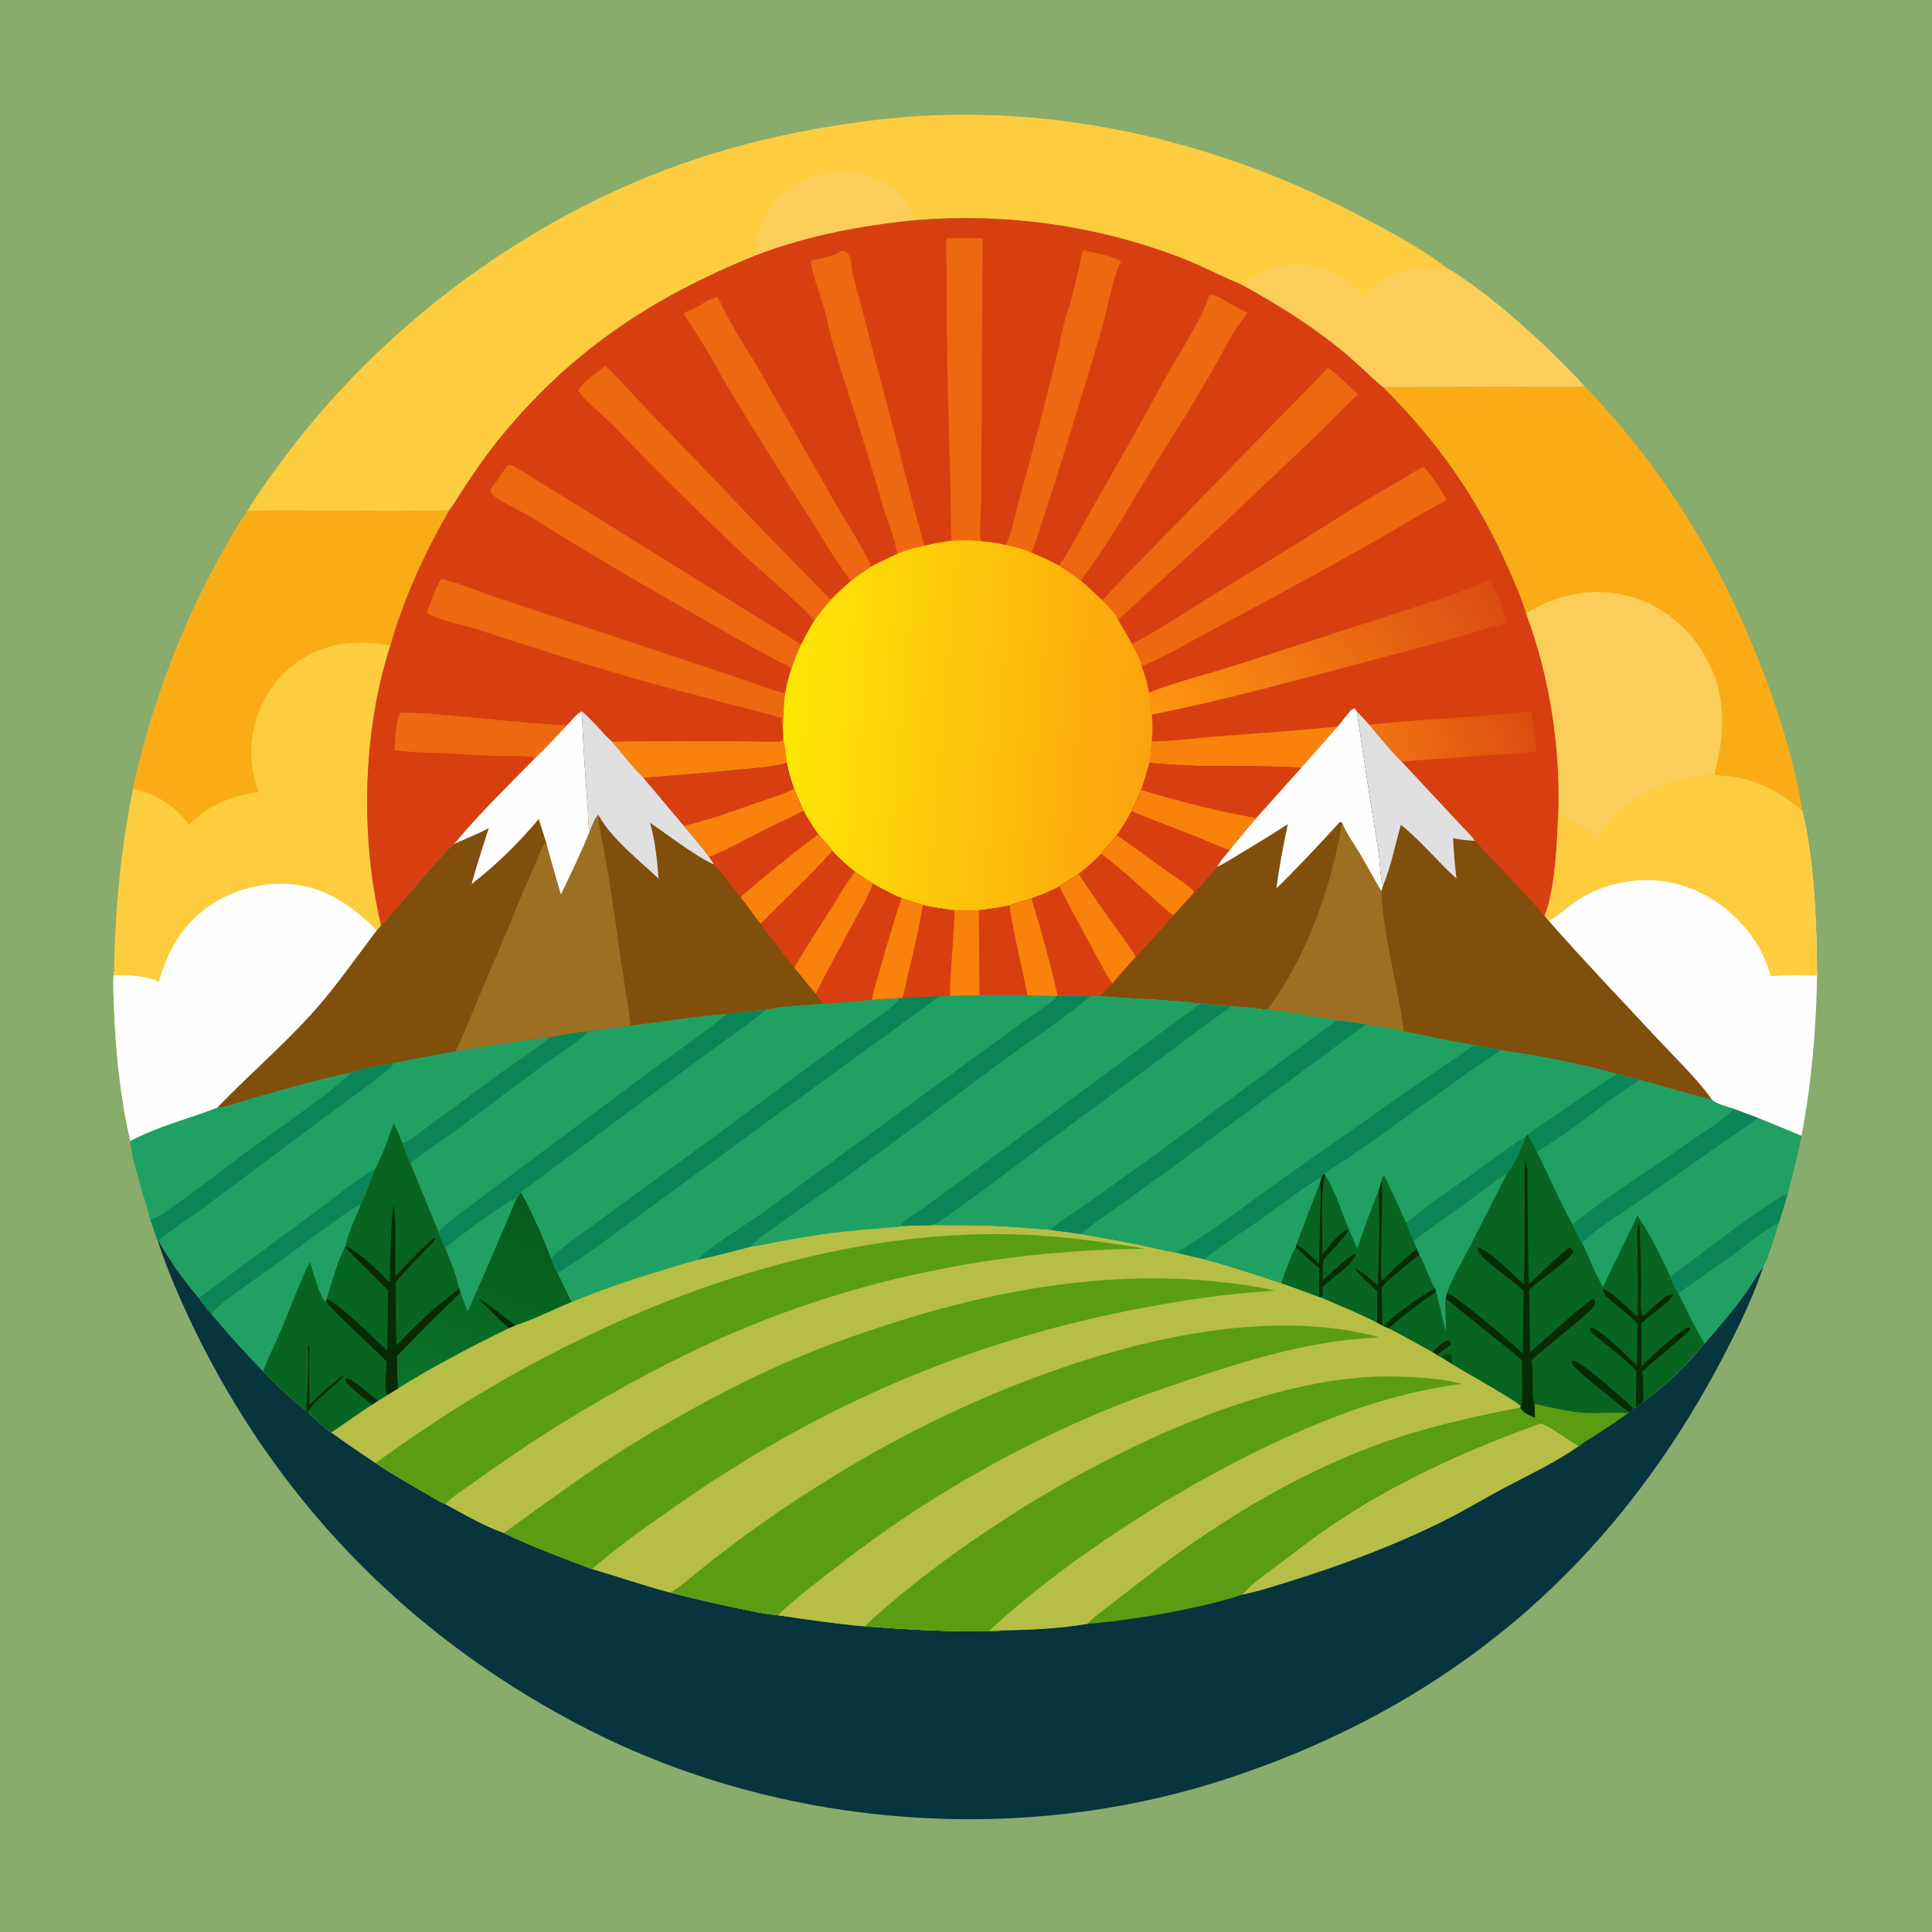 <svg version="1.1" xmlns="http://www.w3.org/2000/svg" style="display: block;" viewBox="0 0 2048 2048" width="1024" height="1024">
<defs>
	<linearGradient id="Gradient1" gradientUnits="userSpaceOnUse" x1="1622.65" y1="759.351" x2="1464.49" y2="803.222">
		<stop class="stop0" offset="0" stop-opacity="1" stop-color="rgb(220,76,17)"/>
		<stop class="stop1" offset="1" stop-opacity="1" stop-color="rgb(241,114,18)"/>
	</linearGradient>
	<linearGradient id="Gradient2" gradientUnits="userSpaceOnUse" x1="1566.04" y1="596.444" x2="1248.74" y2="796.43">
		<stop class="stop0" offset="0" stop-opacity="1" stop-color="rgb(219,75,19)"/>
		<stop class="stop1" offset="1" stop-opacity="1" stop-color="rgb(255,150,17)"/>
	</linearGradient>
	<linearGradient id="Gradient3" gradientUnits="userSpaceOnUse" x1="831.303" y1="752.418" x2="1218.83" y2="785.254">
		<stop class="stop0" offset="0" stop-opacity="1" stop-color="rgb(253,231,6)"/>
		<stop class="stop1" offset="1" stop-opacity="1" stop-color="rgb(253,162,15)"/>
	</linearGradient>
	<linearGradient id="Gradient4" gradientUnits="userSpaceOnUse" x1="564.953" y1="1271.98" x2="481.068" y2="1490.31">
		<stop class="stop0" offset="0" stop-opacity="1" stop-color="rgb(5,90,26)"/>
		<stop class="stop1" offset="1" stop-opacity="1" stop-color="rgb(11,115,42)"/>
	</linearGradient>
</defs>
<path transform="translate(0,0)" fill="rgb(136,172,108)" d="M 0 0 L 2048 0 L 2048 2048 L 0 2048 L 0 0 z"/>
<path transform="translate(0,0)" fill="rgb(254,254,254)" d="M 1817.7 821.823 C 1855.44 822.513 1881.76 835.583 1910.39 859.273 C 1923.46 911.464 1925.7 979.857 1926.2 1034.04 C 1925.24 1090.93 1920.34 1148.42 1909.57 1204.32 C 1894.21 1197.54 1878.48 1191.51 1863 1184.98 L 1837.73 1175.58 C 1832.08 1173.58 1816.85 1169.92 1813.95 1165.01 C 1800.44 1145.47 1773.41 1119.08 1756.62 1101.08 C 1718.06 1059.75 1678.88 1018.67 1641.52 976.268 L 1637.16 971.056 C 1648.88 941.606 1650.26 893.411 1651.81 861.29 C 1666.26 868.539 1679.06 876.311 1691.47 886.711 L 1692.15 885.763 C 1696.24 879.963 1700.7 874.719 1705.65 869.628 C 1735.55 838.862 1775 822.447 1817.7 821.823 z"/>
<path transform="translate(0,0)" fill="rgb(253,205,63)" d="M 1817.7 821.823 C 1855.44 822.513 1881.76 835.583 1910.39 859.273 C 1923.46 911.464 1925.7 979.857 1926.2 1034.04 C 1909.9 1033.75 1893.36 1033.13 1877.13 1034.94 C 1874.5 1025.47 1870.81 1016.06 1866.2 1007.37 C 1848.96 974.847 1816.9 948.55 1781.61 938.147 C 1745.44 927.485 1704.53 933.494 1672.92 953.922 C 1662.49 960.666 1653.21 970.093 1642.3 975.871 C 1642.04 976.008 1641.78 976.136 1641.52 976.268 L 1637.16 971.056 C 1648.88 941.606 1650.26 893.411 1651.81 861.29 C 1666.26 868.539 1679.06 876.311 1691.47 886.711 L 1692.15 885.763 C 1696.24 879.963 1700.7 874.719 1705.65 869.628 C 1735.55 838.862 1775 822.447 1817.7 821.823 z"/>
<path transform="translate(0,0)" fill="rgb(250,172,23)" d="M 1679.77 409.588 C 1690.78 420.195 1700.78 432.058 1710.83 443.567 C 1785.84 529.443 1840.53 630.191 1878.25 737.482 C 1891.99 776.585 1904.22 818.222 1910.39 859.273 C 1881.76 835.583 1855.44 822.513 1817.7 821.823 C 1775 822.447 1735.55 838.862 1705.65 869.628 C 1700.7 874.719 1696.24 879.963 1692.15 885.763 L 1691.47 886.711 C 1679.06 876.311 1666.26 868.539 1651.81 861.29 C 1653.99 790.44 1642.47 716.787 1617.68 650.35 C 1613.1 634.375 1605.64 618.054 1598.99 602.789 C 1566.74 528.695 1523.02 466.848 1465.71 410.105 L 1595.88 409.676 C 1623.8 409.764 1651.87 410.433 1679.77 409.588 z"/>
<path transform="translate(0,0)" fill="rgb(251,206,92)" d="M 1617.68 650.35 C 1649.22 630.327 1685.35 622.631 1722.11 630.808 C 1756.26 638.403 1785.96 660.817 1804.44 690.308 C 1828.14 728.148 1829.78 767.946 1819.81 810.327 C 1818.94 814.028 1817.52 818.03 1817.7 821.823 C 1775 822.447 1735.55 838.862 1705.65 869.628 C 1700.7 874.719 1696.24 879.963 1692.15 885.763 L 1691.47 886.711 C 1679.06 876.311 1666.26 868.539 1651.81 861.29 C 1653.99 790.44 1642.47 716.787 1617.68 650.35 z"/>
<path transform="translate(0,0)" fill="rgb(253,205,63)" d="M 262.333 541.111 C 333.587 540.137 404.963 542.561 476.189 540.779 C 450.307 585.99 427.972 634.009 413.817 684.27 C 384.214 775.492 381.74 888.203 404.036 981.234 L 399.567 986.348 C 376.937 1016.07 354.989 1047.95 329.846 1075.55 C 298.391 1110.08 262.525 1140.95 230.073 1174.6 C 200.395 1186.08 165.962 1194.71 138.226 1209.8 C 127.611 1164.28 122.579 1115.75 120.869 1069.1 C 120.441 1057.44 119.631 1045.53 120.341 1033.89 C 121.385 1027.05 120.988 1019.49 121.22 1012.56 C 121.677 998.899 122.271 985.229 123.188 971.589 C 126.234 926.29 131.911 881.071 140.916 836.562 C 163.478 732.242 204.729 631.043 262.333 541.111 z"/>
<path transform="translate(0,0)" fill="rgb(254,254,254)" d="M 168.412 1040.53 C 175.923 1015.52 185.413 994.442 203.941 975.482 C 228.294 950.56 262.892 937.058 297.522 936.853 C 339.904 936.602 370.435 957.551 399.567 986.348 C 376.937 1016.07 354.989 1047.95 329.846 1075.55 C 298.391 1110.08 262.525 1140.95 230.073 1174.6 C 200.395 1186.08 165.962 1194.71 138.226 1209.8 C 127.611 1164.28 122.579 1115.75 120.869 1069.1 C 120.441 1057.44 119.631 1045.53 120.341 1033.89 C 136.785 1033.46 153.05 1034.12 168.412 1040.53 z"/>
<path transform="translate(0,0)" fill="rgb(250,172,23)" d="M 262.333 541.111 C 333.587 540.137 404.963 542.561 476.189 540.779 C 450.307 585.99 427.972 634.009 413.817 684.27 C 379.935 677.636 346.133 680.828 316.958 700.483 C 291.336 717.744 274.204 745.008 268.57 775.249 C 264.283 798.255 266.479 817.697 274.226 839.666 C 246.139 843.065 220.411 853.655 200.524 874.243 C 187.089 855.969 165.756 841.075 143.187 836.853 C 142.436 836.713 141.674 836.647 140.916 836.562 C 163.478 732.242 204.729 631.043 262.333 541.111 z"/>
<path transform="translate(0,0)" fill="rgb(253,205,63)" d="M 262.333 541.111 C 278.094 516.29 295.2 492.58 313.32 469.421 C 416.375 337.706 561.441 231.471 719.07 175.007 C 786.198 150.961 855.768 135.982 926.47 127.359 C 1103.15 105.809 1282.57 145.575 1439.33 227.593 C 1470.77 244.044 1506.08 262.453 1534.05 284.344 C 1579.75 310.882 1643.84 370.214 1679.77 409.588 C 1651.87 410.433 1623.8 409.764 1595.88 409.676 L 1465.71 410.105 C 1451.48 398.507 1438.72 385.021 1424.5 373.292 C 1390.83 345.514 1354.04 322.514 1315.8 301.598 C 1293.99 292.62 1273.29 281.45 1251.14 272.986 C 1161.27 238.646 1065.85 225.638 970 233.394 C 912.281 239.142 855.204 249.933 800.871 270.8 C 689.016 316.096 601.425 374.546 525.674 469.633 C 513.36 485.09 502.337 501.461 491.424 517.92 C 486.474 525.386 481.793 533.827 476.189 540.779 C 404.963 542.561 333.587 540.137 262.333 541.111 z"/>
<path transform="translate(0,0)" fill="rgb(251,206,92)" d="M 800.871 270.8 C 798.547 263.745 805.815 241.835 808.986 234.918 C 819.06 212.944 837.96 196.399 860.505 187.998 C 883.021 179.607 909.5 180.127 931.312 190.457 C 950.421 199.507 963.057 213.545 970 233.394 C 912.281 239.142 855.204 249.933 800.871 270.8 z"/>
<path transform="translate(0,0)" fill="rgb(251,206,92)" d="M 1315.8 301.598 C 1334.57 288.135 1354.46 280.444 1377.77 280.866 C 1406.8 281.391 1426.91 293.913 1446.62 314.28 C 1447.86 312.852 1449.09 311.428 1450.36 310.025 C 1466 292.624 1487.15 285.218 1510.14 284.465 C 1517.47 284.225 1524.86 284.942 1532.15 284.476 L 1534.05 284.344 C 1579.75 310.882 1643.84 370.214 1679.77 409.588 C 1651.87 410.433 1623.8 409.764 1595.88 409.676 L 1465.71 410.105 C 1451.48 398.507 1438.72 385.021 1424.5 373.292 C 1390.83 345.514 1354.04 322.514 1315.8 301.598 z"/>
<path transform="translate(0,0)" fill="rgb(7,52,61)" d="M 168.662 1315.98 C 180.649 1337.34 195.102 1357.18 210.85 1375.91 C 215.089 1381.4 219.179 1387.38 223.879 1392.46 C 241.68 1413.39 259.765 1433.84 278.942 1453.53 C 289.18 1464.59 313.226 1487.55 324.805 1495.44 L 326.212 1496.81 C 333.912 1503.99 342.301 1512.46 351.026 1518.36 C 366.496 1529.55 382.175 1540.28 398.087 1550.83 C 415.517 1562.57 433.785 1573.02 452.047 1583.4 C 458.208 1586.9 465.402 1591.91 471.982 1594.35 C 491.766 1605.2 512.724 1617.42 534.041 1625.02 C 564.403 1639.68 596.127 1651.48 627.696 1663.24 C 655.481 1671.33 682.695 1680.92 710.74 1688.27 C 734.866 1694.36 759 1700.06 783.378 1705.09 C 796.848 1707.87 810.767 1711.09 824.497 1712.21 C 855.106 1716.68 885.625 1721.3 916.456 1723.98 C 953.108 1726.81 989.622 1729.08 1026.4 1729.17 C 1038.72 1729.2 1051.83 1729.85 1064.05 1728.17 C 1092.53 1727.78 1124.68 1726.19 1152.75 1721.28 C 1158.82 1714.57 1167.39 1708.71 1174.55 1703.11 L 1215.75 1671.28 C 1296.57 1608.9 1387.23 1554.42 1484.76 1522.96 C 1525.74 1509.74 1569.3 1500.38 1611.54 1492.02 C 1614.3 1497.8 1621.54 1500.23 1627.15 1502.89 C 1629.33 1504.71 1631.34 1506.49 1633.24 1508.61 C 1641.56 1510.46 1664.91 1527.56 1673.57 1532.97 C 1678.9 1528.41 1685.77 1524.72 1691.68 1520.88 C 1702.99 1513.53 1714.19 1506.13 1725.12 1498.23 L 1726.67 1496.91 L 1731.82 1493.34 L 1734.26 1491.39 L 1741.98 1485.9 C 1765.55 1468.58 1788.82 1446.75 1807.08 1423.89 C 1821.58 1407.14 1836 1390.45 1849.01 1372.49 C 1856.2 1362.56 1862 1351.63 1869.45 1341.92 C 1859.38 1372.24 1845.48 1401.46 1830.96 1429.85 C 1715.04 1656.59 1538.92 1808.59 1295.87 1887.05 C 1077.06 1957.69 825.041 1937.08 620.843 1832.03 C 450.363 1744.34 315.638 1614.41 224.501 1445.15 C 204.227 1407.5 180.739 1357.17 167.71 1316.53 L 168.662 1315.98 z"/>
<path transform="translate(0,0)" fill="rgb(182,190,70)" d="M 1633.24 1508.61 C 1641.56 1510.46 1664.91 1527.56 1673.57 1532.97 C 1648.88 1550.36 1620.66 1563.44 1594.02 1577.56 C 1572.85 1588.78 1552.34 1601.33 1530.9 1612.01 C 1479.29 1637.72 1424.24 1658.51 1369.25 1675.66 C 1351.88 1681.08 1334.1 1686.98 1316.25 1690.57 C 1328.2 1676.67 1346.26 1665.16 1360.76 1653.99 C 1381.28 1638.2 1401.9 1622.62 1423.66 1608.56 C 1488.42 1566.72 1560.73 1534.36 1633.24 1508.61 z"/>
<path transform="translate(0,0)" fill="rgb(90,157,18)" d="M 1152.75 1721.28 C 1158.82 1714.57 1167.39 1708.71 1174.55 1703.11 L 1215.75 1671.28 C 1296.57 1608.9 1387.23 1554.42 1484.76 1522.96 C 1525.74 1509.74 1569.3 1500.38 1611.54 1492.02 C 1614.3 1497.8 1621.54 1500.23 1627.15 1502.89 C 1629.33 1504.71 1631.34 1506.49 1633.24 1508.61 C 1560.73 1534.36 1488.42 1566.72 1423.66 1608.56 C 1401.9 1622.62 1381.28 1638.2 1360.76 1653.99 C 1346.26 1665.16 1328.2 1676.67 1316.25 1690.57 C 1274.96 1704.64 1196.34 1718.36 1152.75 1721.28 z"/>
<path transform="translate(0,0)" fill="rgb(216,63,16)" d="M 970 233.394 C 1065.85 225.638 1161.27 238.646 1251.14 272.986 C 1273.29 281.45 1293.99 292.62 1315.8 301.598 C 1354.04 322.514 1390.83 345.514 1424.5 373.292 C 1438.72 385.021 1451.48 398.507 1465.71 410.105 C 1523.02 466.848 1566.74 528.695 1598.99 602.789 C 1605.64 618.054 1613.1 634.375 1617.68 650.35 C 1642.47 716.787 1653.99 790.44 1651.81 861.29 C 1650.26 893.411 1648.88 941.606 1637.16 971.056 L 1641.52 976.268 C 1678.88 1018.67 1718.06 1059.75 1756.62 1101.08 C 1773.41 1119.08 1800.44 1145.47 1813.95 1165.01 C 1810.19 1165.81 1748.72 1147.45 1738.26 1144.73 C 1730.15 1142.41 1721.96 1140.42 1713.78 1138.38 C 1673.84 1127.42 1632.23 1119.25 1591.23 1113.45 C 1581.8 1110.97 1571.92 1109.6 1562.32 1107.86 C 1537.61 1103.42 1513.02 1098.25 1488.41 1093.28 C 1474.91 1090.29 1461.11 1088.37 1447.45 1086.17 C 1437.47 1084.01 1427.04 1083.04 1416.92 1081.62 C 1392.43 1077.35 1367.88 1073.43 1343.18 1070.52 C 1330.71 1068.91 1317.82 1067.12 1305.22 1067.11 C 1294.3 1065.78 1283.32 1064.93 1272.37 1063.97 C 1236.99 1059.51 1201.35 1059.07 1165.88 1056.05 L 1156.07 1056.05 L 1121.2 1055.43 L 1119.76 1055.85 C 1109.53 1055.41 1099.28 1055.33 1089.05 1055.12 C 1072.13 1054.88 1055.18 1055.08 1038.26 1055.09 L 1037.64 965.019 C 1029.13 965.508 1020.55 965.192 1012.03 965.093 C 1000.76 963.694 989.467 962.099 978.406 959.528 C 970.712 957.284 963.17 954.767 955.615 952.09 C 944.958 947.704 934.867 942.325 924.922 936.527 L 906.11 924.075 C 897.585 917.379 889.49 910.106 882.175 902.104 C 878.219 896.023 872.134 890.191 867.386 884.616 C 861.586 876.471 856.309 868.25 851.704 859.369 C 848.267 851.712 844.96 844.011 841.706 836.274 C 838.246 827.328 835.953 818.166 834.066 808.778 C 816.653 813.397 796.851 814.484 778.926 816.258 C 746.716 819.444 714.486 822.098 682.215 824.561 C 670.363 813.183 659.709 798.828 648.916 786.324 C 637.61 776.131 628.543 763.732 616.64 753.996 C 611.154 756.732 605.778 764.019 601.34 768.451 C 590.093 780.184 579.061 792.314 567.316 803.543 C 538.412 833.05 507.816 862.657 481.598 894.539 C 473.393 901.043 466.489 909.929 459.494 917.692 C 440.673 938.579 422.893 960.434 404.036 981.234 C 381.74 888.203 384.214 775.492 413.817 684.27 C 427.972 634.009 450.307 585.99 476.189 540.779 C 481.793 533.827 486.474 525.386 491.424 517.92 C 502.337 501.461 513.36 485.09 525.674 469.633 C 601.425 374.546 689.016 316.096 800.871 270.8 C 855.204 249.933 912.281 239.142 970 233.394 z"/>
<path transform="translate(0,0)" fill="rgb(249,130,13)" d="M 830.347 783.319 C 832.179 791.492 833.245 800.435 834.066 808.778 C 816.653 813.397 796.851 814.484 778.926 816.258 C 746.716 819.444 714.486 822.098 682.215 824.561 C 670.363 813.183 659.709 798.828 648.916 786.324 C 693.56 785.203 738.322 785.772 782.984 785.737 C 793.808 785.728 820.715 787.41 829.289 785.482 L 830.347 783.319 z"/>
<path transform="translate(0,0)" fill="rgb(249,130,13)" d="M 1220.89 785.898 C 1243.56 785.87 1266.86 782.446 1289.48 780.673 C 1332.32 777.318 1374.98 774.492 1417.76 770.24 C 1404.83 784.914 1392.04 799.722 1378.94 814.237 C 1372.12 811.671 1287.17 812.383 1272.85 811.976 C 1254.77 811.462 1236.67 810.385 1218.65 808.784 C 1219.74 801.209 1220.23 793.524 1220.89 785.898 z"/>
<path transform="translate(0,0)" fill="rgb(237,104,16)" d="M 418.08 795.245 C 418.631 783.581 419.647 766.988 423.577 755.935 C 431.225 751.777 576.788 769.572 600.101 768.523 C 600.515 768.504 600.927 768.475 601.34 768.451 C 590.093 780.184 579.061 792.314 567.316 803.543 C 557.349 800.166 537.771 801.692 526.729 801.287 C 505.253 800.499 483.775 799.228 462.309 798.189 C 447.625 797.478 432.63 797.438 418.08 795.245 z"/>
<path transform="translate(0,0)" fill="url(#Gradient1)" d="M 1451.51 768.353 C 1494.1 763.379 1537.36 761.83 1580.12 758.077 C 1594.45 756.819 1609.17 756.189 1623.35 753.828 C 1624.95 768.2 1627.22 782.485 1629 796.834 L 1531.42 803.906 C 1516.34 805.057 1500.96 805.655 1485.97 807.48 C 1473.71 795.536 1462.73 781.318 1451.51 768.353 z"/>
<path transform="translate(0,0)" fill="rgb(237,104,16)" d="M 1065.97 577.786 C 1066.2 577.452 1066.46 577.135 1066.66 576.784 C 1071.07 569.087 1076.32 544.443 1079.04 534.738 C 1093.66 482.482 1106.86 429.765 1120.16 377.157 C 1123.7 363.135 1126.22 348.694 1130.02 334.784 C 1131.27 330.219 1133.38 325.942 1134.66 321.37 C 1139.07 305.588 1142.17 289.58 1145.85 273.662 C 1146.54 270.633 1148.1 267.623 1148.51 264.572 C 1148.85 264.783 1149.18 265.023 1149.54 265.206 C 1153.03 266.981 1157.79 267.535 1161.66 268.07 C 1169.21 269.115 1180.52 273.219 1187.63 276.344 L 1188.22 277.871 C 1188.07 278.126 1187.91 278.377 1187.76 278.635 C 1180.44 291.533 1172.99 330.886 1168.12 347.761 C 1153.19 399.517 1137.06 451.034 1121.05 502.471 L 1103.29 557.714 C 1100.21 567.003 1097.52 576.888 1093.42 585.775 C 1085.69 582.065 1074.46 579.023 1065.97 577.786 z"/>
<path transform="translate(0,0)" fill="rgb(237,104,16)" d="M 902.14 615.655 C 885.675 595.164 872.539 571.122 858.297 549.027 C 828.661 503.052 799.47 456.482 771.061 409.728 C 765.686 400.88 761.205 391.678 756.071 382.741 C 746.377 365.867 735.303 348.948 724.643 332.662 C 730.516 327.894 738.276 326.896 744.113 322.384 C 748.817 318.748 754.316 316.745 759.817 314.645 L 759.402 315.582 L 760.457 314.604 C 766.862 326.925 773.067 339.473 780.043 351.482 C 788.067 365.295 796.996 378.558 804.948 392.436 L 885.943 534.304 C 893.969 548.292 920.253 589.578 923.234 600.744 C 916.051 605.539 908.925 610.301 902.14 615.655 z"/>
<path transform="translate(0,0)" fill="rgb(237,104,16)" d="M 1008.47 573.122 C 1008.61 565.197 1007.9 557.261 1007.84 549.324 C 1007.6 519.843 1006.93 490.456 1006.06 460.987 C 1004.39 404.694 1003.1 348.246 1003.46 291.933 C 1003.48 288.03 1002.49 253.805 1003.59 252.662 C 1016.22 252.255 1028.87 252.43 1041.51 252.49 L 1040.25 526.848 C 1040.23 535.622 1037.59 565.816 1039.75 572.334 L 1043.72 574.243 C 1032.08 572.35 1020.22 572.57 1008.47 573.122 z"/>
<path transform="translate(0,0)" fill="rgb(237,104,16)" d="M 951.047 587.24 C 948.462 569.153 939.665 550.298 934.735 532.658 C 918.748 475.463 899.443 419.32 882.335 362.482 C 878.765 350.621 877.099 338.249 873.558 326.435 C 870.66 316.764 858.783 283.685 859.506 275.912 C 866.627 274.619 883.252 271.628 888.731 267.775 C 888.917 267.644 890.208 266.671 890.486 266.576 C 892.865 265.76 895.013 265.95 897.154 267.315 C 899.019 268.504 900.374 271.016 901.037 273.094 C 902.637 278.106 902.336 284.064 903.715 289.344 L 922.458 360.948 C 931.705 397.687 941.9 434.19 951.436 470.855 C 960.788 506.813 969.461 542.811 979.988 578.467 C 970.682 580.452 959.629 583.097 951.047 587.24 z"/>
<path transform="translate(0,0)" fill="rgb(237,104,16)" d="M 1122.63 599.748 L 1123.59 598.388 C 1135.48 581.096 1146.31 558.877 1156.95 540.379 C 1183.69 493.891 1209.81 447.355 1235.56 400.311 C 1248.22 377.184 1274.17 338.46 1281.26 314.37 C 1282.56 313.33 1282.99 312.479 1284.77 312.552 C 1290.57 312.789 1313.67 328.352 1322.5 331.325 C 1322.11 331.815 1321.65 332.252 1321.34 332.796 C 1321.1 333.226 1321.09 333.763 1320.87 334.204 C 1320.75 334.44 1319.4 335.944 1319.33 336.025 C 1308.67 348.476 1300.24 365.918 1292.25 380.238 C 1285.35 392.621 1278.07 404.884 1270.88 417.108 C 1253.09 447.355 1233.63 476.843 1215.36 506.841 C 1193.27 543.118 1171.64 581.776 1145.55 615.278 C 1138.1 609.776 1130.53 604.583 1122.63 599.748 z"/>
<path transform="translate(0,0)" fill="rgb(237,104,16)" d="M 641.636 387.626 C 660.085 405.496 677.287 425.153 695.194 443.631 C 757.154 507.567 817.696 572.749 880.686 635.709 C 874.8 642.838 868.878 649.922 863.394 657.37 C 836.365 629.588 805.843 604.941 777.738 578.189 C 747.025 548.955 716.478 519.194 686.64 489.071 C 674.082 476.392 662.112 463.131 649.474 450.539 C 641.38 442.473 617.148 422.489 612.933 413.937 C 618.649 404.115 632.882 394.936 641.636 387.626 z"/>
<path transform="translate(0,0)" fill="rgb(237,104,16)" d="M 1407.68 389.578 C 1418.87 398.375 1428.97 408.513 1439.55 418.01 C 1424.62 431.765 1410.76 446.584 1396.2 460.707 C 1369.7 486.402 1342.63 511.611 1315.87 537.032 C 1272.94 577.803 1228.81 616.953 1185.16 656.898 C 1182.22 649.474 1174.19 642.128 1168.68 636.433 C 1184.75 618.257 1202.35 601.165 1219.12 583.614 L 1356.4 442.45 C 1373.54 424.814 1391.26 407.934 1407.68 389.578 z"/>
<path transform="translate(0,0)" fill="rgb(237,104,16)" d="M 839.053 708.401 C 834.222 704.639 828.254 702.888 822.939 699.993 C 808.214 691.972 793.346 683.836 778.776 675.503 C 706.896 634.39 634.938 593.603 564.916 549.378 C 553.114 541.924 533.199 533.373 523.581 525.771 C 521.002 523.733 520.234 522.222 519.946 519.004 C 520.699 517.408 521.377 516.238 522.555 514.901 C 528.57 508.077 532.737 500.065 538.439 492.985 C 541.325 492.53 543.377 493.739 545.909 495.106 C 557.817 501.534 569.1 509.35 580.679 516.357 C 618.573 539.29 655.888 562.866 693.474 586.291 L 798.422 651.551 C 815.281 662.088 832.657 672.139 848.989 683.473 C 845.231 691.681 841.968 699.858 839.053 708.401 z"/>
<path transform="translate(0,0)" fill="rgb(237,104,16)" d="M 1199.77 682.643 L 1201.44 681.785 C 1228.87 667.567 1255.02 649.734 1281.35 633.565 C 1324.06 607.333 1367.01 581.49 1409.27 554.529 C 1433.62 538.995 1458.03 524.247 1483.06 509.85 C 1491.47 505.011 1500.45 498.49 1509.41 495.083 C 1516.66 502.811 1529.1 520.549 1533.07 530.31 L 1530.42 530.951 L 1531.97 531.172 C 1504.69 545.116 1478.85 561.708 1452.12 576.702 C 1397.54 607.319 1342.34 637.39 1287.05 666.736 C 1261.94 680.064 1236.46 695.202 1210.31 706.294 C 1209.72 699.321 1203.05 689.134 1199.77 682.643 z"/>
<path transform="translate(0,0)" fill="rgb(237,104,16)" d="M 829.777 769.724 C 828.159 767.385 828.937 763.601 828.421 760.698 C 826.494 760.551 825.014 760.416 823.169 759.799 C 808.976 755.055 793.947 751.811 779.452 747.995 L 693.216 725.074 C 628.935 707.321 565.4 686.577 502.014 665.909 C 489.526 661.837 462.034 657.138 452.433 649.497 C 456.671 637.553 461.359 624.702 467.515 613.626 C 480.978 615.841 510.715 628.117 525.259 632.962 L 769.312 714.048 C 779.645 717.369 823.391 733.56 830.346 734.269 C 831.077 734.343 831.765 733.885 832.475 733.694 C 830.491 745.887 830.997 757.64 829.777 769.724 z"/>
<path transform="translate(0,0)" fill="url(#Gradient2)" d="M 1217.84 734.34 C 1245.78 722.911 1277.39 715.417 1306.31 706.264 L 1480.25 650.055 C 1502.45 642.785 1524.76 635.68 1546.76 627.776 C 1556.17 624.393 1569.7 617.198 1579.06 615.683 C 1586.4 624.81 1594.2 647.977 1597.39 659.585 C 1541.6 677.508 1484.84 691.654 1428.24 706.72 C 1359.44 725.035 1290.81 743.791 1220.89 757.44 L 1217.84 734.34 z"/>
<path transform="translate(0,0)" fill="url(#Gradient3)" d="M 1008.47 573.122 C 1020.22 572.57 1032.08 572.35 1043.72 574.243 C 1051.12 574.521 1058.83 575.888 1065.97 577.786 C 1074.46 579.023 1085.69 582.065 1093.42 585.775 C 1103.25 590.016 1113.46 594.217 1122.63 599.748 C 1130.53 604.583 1138.1 609.776 1145.55 615.278 C 1153.48 622.135 1161.12 629.171 1168.68 636.433 C 1174.19 642.128 1182.22 649.474 1185.16 656.898 C 1190.08 665.422 1195.27 673.883 1199.77 682.643 C 1203.05 689.134 1209.72 699.321 1210.31 706.294 C 1213.34 715.243 1216.8 724.926 1217.84 734.34 L 1220.89 757.44 C 1221.97 767.251 1221.94 776.107 1220.89 785.898 C 1220.23 793.524 1219.74 801.209 1218.65 808.784 C 1215.81 818.36 1213.15 828.047 1209.76 837.444 C 1206.39 844.993 1203.1 852.589 1199.55 860.053 C 1195 868.925 1189.67 877.377 1183.99 885.57 C 1178.37 892.051 1172.85 898.591 1167.39 905.208 C 1159.88 912.821 1152.06 919.739 1143.68 926.377 C 1136.59 930.614 1129.71 934.952 1122.99 939.754 C 1113.59 944.882 1103.42 948.754 1093.42 952.551 C 1085.51 954.846 1077.66 957.314 1069.81 959.783 C 1059.31 962.528 1048.4 963.704 1037.64 965.019 C 1029.13 965.508 1020.55 965.192 1012.03 965.093 C 1000.76 963.694 989.467 962.099 978.406 959.528 C 970.712 957.284 963.17 954.767 955.615 952.09 C 944.958 947.704 934.867 942.325 924.922 936.527 L 906.11 924.075 C 897.585 917.379 889.49 910.106 882.175 902.104 C 878.219 896.023 872.134 890.191 867.386 884.616 C 861.586 876.471 856.309 868.25 851.704 859.369 C 848.267 851.712 844.96 844.011 841.706 836.274 C 838.246 827.328 835.953 818.166 834.066 808.778 C 833.245 800.435 832.179 791.492 830.347 783.319 L 829.777 769.724 C 830.997 757.64 830.491 745.887 832.475 733.694 C 834.1 725.161 836.215 716.615 839.053 708.401 C 841.968 699.858 845.231 691.681 848.989 683.473 C 853.548 674.588 858.225 665.923 863.394 657.37 C 868.878 649.922 874.8 642.838 880.686 635.709 C 887.597 628.727 894.804 622.179 902.14 615.655 C 908.925 610.301 916.051 605.539 923.234 600.744 C 932.367 595.792 941.547 591.425 951.047 587.24 C 959.629 583.097 970.682 580.452 979.988 578.467 C 989.305 576.064 998.987 574.751 1008.47 573.122 z"/>
<path transform="translate(0,0)" fill="rgb(128,79,12)" d="M 1417.76 770.24 C 1422.46 765.385 1425.97 759.639 1430.45 754.664 C 1432.2 752.722 1433.45 751.214 1436.07 751.018 L 1438.38 754.18 C 1442.85 758.836 1447.28 763.481 1451.51 768.353 C 1462.73 781.318 1473.71 795.536 1485.97 807.48 L 1550.94 877.156 C 1555.27 881.673 1559.95 886.073 1563.55 891.199 L 1622.87 954.748 L 1637.16 971.056 L 1641.52 976.268 C 1678.88 1018.67 1718.06 1059.75 1756.62 1101.08 C 1773.41 1119.08 1800.44 1145.47 1813.95 1165.01 C 1810.19 1165.81 1748.72 1147.45 1738.26 1144.73 C 1730.15 1142.41 1721.96 1140.42 1713.78 1138.38 C 1673.84 1127.42 1632.23 1119.25 1591.23 1113.45 C 1581.8 1110.97 1571.92 1109.6 1562.32 1107.86 C 1537.61 1103.42 1513.02 1098.25 1488.41 1093.28 C 1474.91 1090.29 1461.11 1088.37 1447.45 1086.17 C 1437.47 1084.01 1427.04 1083.04 1416.92 1081.62 C 1392.43 1077.35 1367.88 1073.43 1343.18 1070.52 C 1330.71 1068.91 1317.82 1067.12 1305.22 1067.11 C 1294.3 1065.78 1283.32 1064.93 1272.37 1063.97 C 1236.99 1059.51 1201.35 1059.07 1165.88 1056.05 L 1156.07 1056.05 L 1121.2 1055.43 L 1119.76 1055.85 C 1109.53 1055.41 1099.28 1055.33 1089.05 1055.12 C 1072.13 1054.88 1055.18 1055.08 1038.26 1055.09 L 1037.64 965.019 C 1048.4 963.704 1059.31 962.528 1069.81 959.783 C 1077.66 957.314 1085.51 954.846 1093.42 952.551 C 1103.42 948.754 1113.59 944.882 1122.99 939.754 C 1129.71 934.952 1136.59 930.614 1143.68 926.377 C 1152.06 919.739 1159.88 912.821 1167.39 905.208 C 1172.85 898.591 1178.37 892.051 1183.99 885.57 C 1189.67 877.377 1195 868.925 1199.55 860.053 C 1203.1 852.589 1206.39 844.993 1209.76 837.444 C 1213.15 828.047 1215.81 818.36 1218.65 808.784 C 1236.67 810.385 1254.77 811.462 1272.85 811.976 C 1287.17 812.383 1372.12 811.671 1378.94 814.237 C 1392.04 799.722 1404.83 784.914 1417.76 770.24 z"/>
<path transform="translate(0,0)" fill="rgb(254,254,254)" d="M 1417.76 770.24 C 1422.46 765.385 1425.97 759.639 1430.45 754.664 C 1432.2 752.722 1433.45 751.214 1436.07 751.018 L 1438.38 754.18 C 1445.64 803.185 1452.89 851.975 1461.04 900.854 C 1463.1 913.223 1462.68 927.623 1465.97 939.532 L 1464.38 945.02 C 1456.42 931.858 1449.22 918.148 1441.38 904.887 C 1435.24 894.509 1426.74 883.321 1422.57 872.064 L 1420.29 871.301 C 1398.52 895.273 1376.26 919.036 1353.12 941.675 C 1355.9 918.707 1360.39 896.259 1365.15 873.632 C 1348.52 884.421 1331.65 894.738 1314.62 904.885 C 1306.75 909.572 1298.61 915.09 1290.27 918.81 C 1293.07 912.651 1299.18 906.336 1303.37 901.001 C 1312.34 889.431 1322.11 878.367 1331.51 867.146 L 1378.94 814.237 C 1392.04 799.722 1404.83 784.914 1417.76 770.24 z"/>
<path transform="translate(0,0)" fill="rgb(156,111,35)" d="M 1422.57 872.064 C 1426.74 883.321 1435.24 894.509 1441.38 904.887 C 1449.22 918.148 1456.42 931.858 1464.38 945.02 C 1466.99 994.968 1481.86 1043.88 1488.41 1093.28 C 1474.91 1090.29 1461.11 1088.37 1447.45 1086.17 C 1437.47 1084.01 1427.04 1083.04 1416.92 1081.62 C 1392.43 1077.35 1367.88 1073.43 1343.18 1070.52 C 1385.09 1014.95 1411.49 940.284 1422.57 872.064 z"/>
<path transform="translate(0,0)" fill="rgb(216,63,16)" d="M 1218.65 808.784 C 1236.67 810.385 1254.77 811.462 1272.85 811.976 C 1287.17 812.383 1372.12 811.671 1378.94 814.237 L 1331.51 867.146 C 1322.11 878.367 1312.34 889.431 1303.37 901.001 C 1299.18 906.336 1293.07 912.651 1290.27 918.81 C 1282.37 927.805 1274.65 937.07 1266.22 945.577 L 1243.39 970.555 C 1217.74 949.096 1194.19 925.347 1167.39 905.208 C 1172.85 898.591 1178.37 892.051 1183.99 885.57 C 1189.67 877.377 1195 868.925 1199.55 860.053 C 1203.1 852.589 1206.39 844.993 1209.76 837.444 C 1213.15 828.047 1215.81 818.36 1218.65 808.784 z"/>
<path transform="translate(0,0)" fill="rgb(249,130,13)" d="M 1209.76 837.444 C 1249.25 849.363 1290.85 860.163 1331.51 867.146 C 1322.11 878.367 1312.34 889.431 1303.37 901.001 C 1291.4 897.409 1279.71 891.54 1268.03 886.943 C 1245.22 877.96 1222.18 869.499 1199.55 860.053 C 1203.1 852.589 1206.39 844.993 1209.76 837.444 z"/>
<path transform="translate(0,0)" fill="rgb(216,63,16)" d="M 1199.55 860.053 C 1222.18 869.499 1245.22 877.96 1268.03 886.943 C 1279.71 891.54 1291.4 897.409 1303.37 901.001 C 1299.18 906.336 1293.07 912.651 1290.27 918.81 C 1282.37 927.805 1274.65 937.07 1266.22 945.577 L 1243.39 970.555 C 1217.74 949.096 1194.19 925.347 1167.39 905.208 C 1172.85 898.591 1178.37 892.051 1183.99 885.57 C 1189.67 877.377 1195 868.925 1199.55 860.053 z"/>
<path transform="translate(0,0)" fill="rgb(249,130,13)" d="M 1167.39 905.208 C 1172.85 898.591 1178.37 892.051 1183.99 885.57 C 1202 898.047 1219.73 910.929 1237.5 923.743 C 1246.8 930.449 1258.28 937.331 1266.22 945.577 L 1243.39 970.555 C 1217.74 949.096 1194.19 925.347 1167.39 905.208 z"/>
<path transform="translate(0,0)" fill="rgb(216,63,16)" d="M 1167.39 905.208 C 1194.19 925.347 1217.74 949.096 1243.39 970.555 C 1230.77 985.355 1217.6 999.74 1204.24 1013.87 C 1195.75 1023.38 1187.13 1032.79 1179.02 1042.62 C 1174.83 1047.33 1170.15 1051.46 1165.88 1056.05 L 1156.07 1056.05 L 1121.2 1055.43 L 1119.76 1055.85 C 1109.53 1055.41 1099.28 1055.33 1089.05 1055.12 C 1072.13 1054.88 1055.18 1055.08 1038.26 1055.09 L 1037.64 965.019 C 1048.4 963.704 1059.31 962.528 1069.81 959.783 C 1077.66 957.314 1085.51 954.846 1093.42 952.551 C 1103.42 948.754 1113.59 944.882 1122.99 939.754 C 1129.71 934.952 1136.59 930.614 1143.68 926.377 C 1152.06 919.739 1159.88 912.821 1167.39 905.208 z"/>
<path transform="translate(0,0)" fill="rgb(249,130,13)" d="M 1069.81 959.783 C 1077.66 957.314 1085.51 954.846 1093.42 952.551 C 1103.72 986.442 1113.4 1020.87 1121.2 1055.43 L 1119.76 1055.85 C 1109.53 1055.41 1099.28 1055.33 1089.05 1055.12 C 1082.89 1023.28 1074.65 991.878 1069.81 959.783 z"/>
<path transform="translate(0,0)" fill="rgb(249,130,13)" d="M 1122.99 939.754 C 1129.71 934.952 1136.59 930.614 1143.68 926.377 C 1162.86 956.339 1184.28 984.491 1204.24 1013.87 C 1195.75 1023.38 1187.13 1032.79 1179.02 1042.62 C 1171.27 1030.93 1164.99 1018.17 1158.25 1005.87 C 1146.23 983.957 1134.31 962.041 1122.99 939.754 z"/>
<path transform="translate(0,0)" fill="rgb(216,63,16)" d="M 1069.81 959.783 C 1074.65 991.878 1082.89 1023.28 1089.05 1055.12 C 1072.13 1054.88 1055.18 1055.08 1038.26 1055.09 L 1037.64 965.019 C 1048.4 963.704 1059.31 962.528 1069.81 959.783 z"/>
<path transform="translate(0,0)" fill="rgb(216,63,16)" d="M 1167.39 905.208 C 1194.19 925.347 1217.74 949.096 1243.39 970.555 C 1230.77 985.355 1217.6 999.74 1204.24 1013.87 C 1184.28 984.491 1162.86 956.339 1143.68 926.377 C 1152.06 919.739 1159.88 912.821 1167.39 905.208 z"/>
<path transform="translate(0,0)" fill="rgb(128,79,12)" d="M 1438.38 754.18 C 1442.85 758.836 1447.28 763.481 1451.51 768.353 C 1462.73 781.318 1473.71 795.536 1485.97 807.48 L 1550.94 877.156 C 1555.27 881.673 1559.95 886.073 1563.55 891.199 L 1622.87 954.748 L 1637.16 971.056 L 1641.52 976.268 C 1678.88 1018.67 1718.06 1059.75 1756.62 1101.08 C 1773.41 1119.08 1800.44 1145.47 1813.95 1165.01 C 1810.19 1165.81 1748.72 1147.45 1738.26 1144.73 C 1730.15 1142.41 1721.96 1140.42 1713.78 1138.38 C 1673.84 1127.42 1632.23 1119.25 1591.23 1113.45 C 1581.8 1110.97 1571.92 1109.6 1562.32 1107.86 C 1537.61 1103.42 1513.02 1098.25 1488.41 1093.28 C 1481.86 1043.88 1466.99 994.968 1464.38 945.02 L 1465.97 939.532 C 1462.68 927.623 1463.1 913.223 1461.04 900.854 C 1452.89 851.975 1445.64 803.185 1438.38 754.18 z"/>
<path transform="translate(0,0)" fill="rgb(225,224,224)" d="M 1438.38 754.18 C 1442.85 758.836 1447.28 763.481 1451.51 768.353 C 1462.73 781.318 1473.71 795.536 1485.97 807.48 L 1550.94 877.156 C 1555.27 881.673 1559.95 886.073 1563.55 891.199 C 1555.68 890.925 1547.98 890.434 1540.35 888.325 C 1541.09 902.655 1542.07 917.075 1543.95 931.306 C 1523.94 913.406 1505.6 890.648 1484.87 874.299 C 1479.27 895.639 1474.07 919.037 1465.97 939.532 C 1462.68 927.623 1463.1 913.223 1461.04 900.854 C 1452.89 851.975 1445.64 803.185 1438.38 754.18 z"/>
<path transform="translate(0,0)" fill="rgb(182,190,70)" d="M 601.34 768.451 C 605.778 764.019 611.154 756.732 616.64 753.996 C 628.543 763.732 637.61 776.131 648.916 786.324 C 659.709 798.828 670.363 813.183 682.215 824.561 C 714.486 822.098 746.716 819.444 778.926 816.258 C 796.851 814.484 816.653 813.397 834.066 808.778 C 835.953 818.166 838.246 827.328 841.706 836.274 C 844.96 844.011 848.267 851.712 851.704 859.369 C 856.309 868.25 861.586 876.471 867.386 884.616 C 872.134 890.191 878.219 896.023 882.175 902.104 C 889.49 910.106 897.585 917.379 906.11 924.075 L 924.922 936.527 C 934.867 942.325 944.958 947.704 955.615 952.09 C 963.17 954.767 970.712 957.284 978.406 959.528 C 989.467 962.099 1000.76 963.694 1012.03 965.093 C 1020.55 965.192 1029.13 965.508 1037.64 965.019 L 1038.26 1055.09 C 1055.18 1055.08 1072.13 1054.88 1089.05 1055.12 C 1099.28 1055.33 1109.53 1055.41 1119.76 1055.85 L 1121.2 1055.43 L 1156.07 1056.05 L 1165.88 1056.05 C 1201.35 1059.07 1236.99 1059.51 1272.37 1063.97 C 1283.32 1064.93 1294.3 1065.78 1305.22 1067.11 C 1317.82 1067.12 1330.71 1068.91 1343.18 1070.52 C 1367.88 1073.43 1392.43 1077.35 1416.92 1081.62 C 1427.04 1083.04 1437.47 1084.01 1447.45 1086.17 C 1461.11 1088.37 1474.91 1090.29 1488.41 1093.28 C 1513.02 1098.25 1537.61 1103.42 1562.32 1107.86 C 1571.92 1109.6 1581.8 1110.97 1591.23 1113.45 C 1632.23 1119.25 1673.84 1127.42 1713.78 1138.38 C 1721.96 1140.42 1730.15 1142.41 1738.26 1144.73 C 1748.72 1147.45 1810.19 1165.81 1813.95 1165.01 C 1816.85 1169.92 1832.08 1173.58 1837.73 1175.58 L 1863 1184.98 C 1878.48 1191.51 1894.21 1197.54 1909.57 1204.32 C 1904.82 1224.84 1900.52 1245.62 1894.77 1265.88 C 1891.98 1276.33 1888.74 1286.55 1885.33 1296.8 C 1880.43 1311.51 1876.27 1328.03 1869.45 1341.92 C 1862 1351.63 1856.2 1362.56 1849.01 1372.49 C 1836 1390.45 1821.58 1407.14 1807.08 1423.89 C 1788.82 1446.75 1765.55 1468.58 1741.98 1485.9 L 1734.26 1491.39 L 1731.82 1493.34 L 1726.67 1496.91 L 1725.12 1498.23 C 1714.19 1506.13 1702.99 1513.53 1691.68 1520.88 C 1685.77 1524.72 1678.9 1528.41 1673.57 1532.97 C 1664.91 1527.56 1641.56 1510.46 1633.24 1508.61 C 1631.34 1506.49 1629.33 1504.71 1627.15 1502.89 C 1621.54 1500.23 1614.3 1497.8 1611.54 1492.02 C 1569.3 1500.38 1525.74 1509.74 1484.76 1522.96 C 1387.23 1554.42 1296.57 1608.9 1215.75 1671.28 L 1174.55 1703.11 C 1167.39 1708.71 1158.82 1714.57 1152.75 1721.28 C 1124.68 1726.19 1092.53 1727.78 1064.05 1728.17 C 1051.83 1729.85 1038.72 1729.2 1026.4 1729.17 C 989.622 1729.08 953.108 1726.81 916.456 1723.98 C 885.625 1721.3 855.106 1716.68 824.497 1712.21 C 810.767 1711.09 796.848 1707.87 783.378 1705.09 C 759 1700.06 734.866 1694.36 710.74 1688.27 C 682.695 1680.92 655.481 1671.33 627.696 1663.24 C 596.127 1651.48 564.403 1639.68 534.041 1625.02 C 512.724 1617.42 491.766 1605.2 471.982 1594.35 C 465.402 1591.91 458.208 1586.9 452.047 1583.4 C 433.785 1573.02 415.517 1562.57 398.087 1550.83 C 382.175 1540.28 366.496 1529.55 351.026 1518.36 C 342.301 1512.46 333.912 1503.99 326.212 1496.81 L 324.805 1495.44 C 313.226 1487.55 289.18 1464.59 278.942 1453.53 C 259.765 1433.84 241.68 1413.39 223.879 1392.46 C 219.179 1387.38 215.089 1381.4 210.85 1375.91 C 195.102 1357.18 180.649 1337.34 168.662 1315.98 L 167.71 1316.53 C 164.801 1308.77 162.133 1300.94 159.497 1293.09 C 154.211 1271.33 139.552 1230.24 138.226 1209.8 C 165.962 1194.71 200.395 1186.08 230.073 1174.6 C 262.525 1140.95 298.391 1110.08 329.846 1075.55 C 354.989 1047.95 376.937 1016.07 399.567 986.348 L 404.036 981.234 C 422.893 960.434 440.673 938.579 459.494 917.692 C 466.489 909.929 473.393 901.043 481.598 894.539 C 507.816 862.657 538.412 833.05 567.316 803.543 C 579.061 792.314 590.093 780.184 601.34 768.451 z"/>
<path transform="translate(0,0)" fill="rgb(3,69,8)" d="M 1527.74 1438.65 C 1529.22 1437.21 1530.15 1436.69 1532.12 1436.27 C 1534.39 1435.77 1536.5 1435.15 1538.72 1434.44 C 1539.33 1438.51 1540.04 1442.6 1540.49 1446.69 L 1527.74 1438.65 z"/>
<path transform="translate(0,0)" fill="url(#Gradient4)" d="M 552.336 1263.57 C 563.147 1283.1 576.264 1312.06 584.161 1333.23 C 586.273 1338.32 588.191 1344.46 591.135 1349.07 L 606.128 1380.13 C 586.479 1387.91 566.529 1398.64 546.453 1404.85 L 539.624 1407.82 C 499.573 1427.46 459.826 1447.97 422.031 1471.72 C 421.135 1460.36 421.027 1449.04 420.907 1437.65 C 442.714 1414.82 465.366 1392.21 488.104 1370.32 L 486.461 1364.94 C 483.069 1350.59 477.187 1336.28 471.698 1322.6 C 483.559 1313.58 538.026 1271.65 547.684 1270.1 C 549.148 1267.85 550.734 1265.72 552.336 1263.57 z"/>
<path transform="translate(0,0)" fill="rgb(7,42,5)" d="M 507.176 1376.21 C 520.857 1384.27 533.427 1395.62 546.453 1404.85 L 539.624 1407.82 C 528.187 1397.83 517.292 1387.55 507.176 1376.21 z"/>
<path transform="translate(0,0)" fill="rgb(32,161,99)" d="M 471.698 1322.6 C 483.559 1313.58 538.026 1271.65 547.684 1270.1 C 530.729 1310.4 513.502 1350.48 495.726 1390.42 L 488.104 1370.32 L 486.461 1364.94 C 483.069 1350.59 477.187 1336.28 471.698 1322.6 z"/>
<path transform="translate(0,0)" fill="rgb(90,157,18)" d="M 916.456 1723.98 C 1045.87 1603.48 1302.69 1452.87 1482.67 1459.26 C 1504.24 1460.02 1528.56 1461.01 1549.36 1467.08 C 1510.25 1471.92 1472.53 1481.55 1435.33 1494.53 C 1308.29 1538.88 1146.83 1637.24 1048.87 1728.5 C 1053.91 1728.35 1059.01 1728.02 1064.05 1728.17 C 1051.83 1729.85 1038.72 1729.2 1026.4 1729.17 C 989.622 1729.08 953.108 1726.81 916.456 1723.98 z"/>
<path transform="translate(0,0)" fill="rgb(90,157,18)" d="M 398.087 1550.83 C 440.416 1520.56 483.729 1491.49 528.844 1465.51 C 682.958 1376.76 863.284 1311.48 1042.7 1308.32 C 1095.36 1307.39 1147.64 1312.76 1199.5 1321.38 C 1203.99 1322.13 1208.52 1322.81 1212.95 1323.84 C 1071.91 1324.53 929.013 1351.1 798.099 1404.17 C 725.828 1433.46 656.369 1470.9 590.175 1511.96 C 560.547 1530.33 531.892 1550.03 503.622 1570.42 C 493.546 1577.69 481.692 1584.91 472.782 1593.52 C 472.505 1593.78 472.248 1594.07 471.982 1594.35 C 465.402 1591.91 458.208 1586.9 452.047 1583.4 C 433.785 1573.02 415.517 1562.57 398.087 1550.83 z"/>
<path transform="translate(0,0)" fill="rgb(90,157,18)" d="M 710.74 1688.27 L 711.81 1687.58 C 727.809 1677.04 742.455 1663.59 757.651 1651.87 C 786.565 1629.56 816.743 1607.73 847.347 1587.81 C 887.985 1561.35 930.026 1536.43 973.297 1514.55 C 1104.67 1448.11 1292.24 1382.75 1440.61 1412.49 C 1447.77 1413.93 1455.09 1415.33 1461.99 1417.74 C 1397.13 1420.2 1332.35 1438.51 1271.1 1458.98 C 1240.13 1469.33 1209.16 1479.73 1178.88 1491.98 C 1075.18 1533.93 975.748 1591.58 887.538 1660.36 C 866.265 1676.94 843.936 1693.51 824.497 1712.21 C 810.767 1711.09 796.848 1707.87 783.378 1705.09 C 759 1700.06 734.866 1694.36 710.74 1688.27 z"/>
<path transform="translate(0,0)" fill="rgb(90,157,18)" d="M 534.041 1625.02 C 580.669 1591.92 626.049 1557.62 675.017 1527.87 C 722.835 1498.82 772.943 1471.29 823.99 1448.33 C 860.816 1431.77 898.997 1417.87 937.35 1405.33 C 1064.11 1363.86 1198.17 1341.51 1330.89 1364.05 C 1337.78 1365.22 1344.69 1366.44 1351.46 1368.17 C 1300.74 1371.02 1249.86 1378.8 1200.05 1388.58 C 1022.97 1423.37 865.731 1492 718.053 1595.25 C 687.485 1616.62 655.735 1638.63 627.696 1663.24 C 596.127 1651.48 564.403 1639.68 534.041 1625.02 z"/>
<path transform="translate(0,0)" fill="rgb(8,101,33)" d="M 1447.45 1086.17 C 1461.11 1088.37 1474.91 1090.29 1488.41 1093.28 C 1513.02 1098.25 1537.61 1103.42 1562.32 1107.86 C 1571.92 1109.6 1581.8 1110.97 1591.23 1113.45 C 1632.23 1119.25 1673.84 1127.42 1713.78 1138.38 C 1721.96 1140.42 1730.15 1142.41 1738.26 1144.73 C 1748.72 1147.45 1810.19 1165.81 1813.95 1165.01 C 1816.85 1169.92 1832.08 1173.58 1837.73 1175.58 L 1863 1184.98 C 1878.48 1191.51 1894.21 1197.54 1909.57 1204.32 C 1904.82 1224.84 1900.52 1245.62 1894.77 1265.88 C 1891.98 1276.33 1888.74 1286.55 1885.33 1296.8 C 1880.43 1311.51 1876.27 1328.03 1869.45 1341.92 C 1862 1351.63 1856.2 1362.56 1849.01 1372.49 C 1836 1390.45 1821.58 1407.14 1807.08 1423.89 C 1788.82 1446.75 1765.55 1468.58 1741.98 1485.9 L 1734.26 1491.39 L 1731.82 1493.34 L 1726.67 1496.91 L 1725.12 1498.23 C 1714.19 1506.13 1702.99 1513.53 1691.68 1520.88 C 1685.77 1524.72 1678.9 1528.41 1673.57 1532.97 C 1664.91 1527.56 1641.56 1510.46 1633.24 1508.61 C 1631.34 1506.49 1629.33 1504.71 1627.15 1502.89 C 1621.54 1500.23 1614.3 1497.8 1611.54 1492.02 L 1612.3 1490.84 C 1609.81 1485.92 1550.59 1452.94 1540.49 1446.69 C 1540.04 1442.6 1539.33 1438.51 1538.72 1434.44 C 1536.5 1435.15 1534.39 1435.77 1532.12 1436.27 C 1530.15 1436.69 1529.22 1437.21 1527.74 1438.65 L 1523.89 1436.49 L 1518.4 1433.08 C 1503.07 1424.54 1487.8 1416.08 1472.2 1408.03 L 1466.83 1405.74 L 1465.18 1404.86 L 1459.69 1401.92 C 1440.23 1391.82 1420.13 1383.92 1400.08 1375.16 L 1398.23 1374.6 C 1384.93 1369.58 1371.53 1364.82 1358.16 1360 C 1331.05 1350.95 1304.11 1342.08 1276.47 1334.75 L 1246.99 1327.75 C 1235.2 1325.98 1223.2 1322.69 1211.48 1320.27 C 1189.61 1315.76 1167.72 1311.72 1145.67 1308.16 C 1155.67 1299.11 1167.78 1291.5 1178.76 1283.65 L 1237.74 1241.14 L 1447.45 1086.17 z"/>
<path transform="translate(0,0)" fill="rgb(7,42,5)" d="M 1742.33 1394.84 C 1748.19 1389.53 1765.45 1371.67 1773.12 1371.4 L 1773.58 1372.7 C 1767.4 1382.22 1755 1389.72 1746.27 1396.99 C 1744.3 1396.64 1743.84 1396.09 1742.33 1394.84 z"/>
<path transform="translate(0,0)" fill="rgb(7,42,5)" d="M 1726.67 1496.91 C 1718.21 1490.1 1669.27 1452.1 1666.52 1445.72 C 1665.79 1444.02 1666.2 1444.05 1666.86 1442.47 C 1667.13 1442.37 1667.39 1442.22 1667.67 1442.19 C 1674.42 1441.37 1723.35 1484.88 1731.82 1493.34 L 1726.67 1496.91 z"/>
<path transform="translate(0,0)" fill="rgb(7,42,5)" d="M 1736.05 1396.19 C 1736.33 1375.4 1736.2 1354.61 1736.13 1333.81 C 1736.09 1322.27 1734.29 1307 1737.04 1296.02 C 1738.7 1301.5 1738.2 1309.03 1738.44 1314.83 C 1739.08 1330.01 1739.59 1345.16 1739.74 1360.36 C 1739.84 1370.79 1738.17 1384.72 1740.61 1394.74 L 1742.33 1394.84 C 1743.84 1396.09 1744.3 1396.64 1746.27 1396.99 L 1739.94 1402.79 L 1740.1 1448.17 C 1755.05 1433.66 1771.13 1418.66 1788.5 1407.08 L 1790.7 1407.3 L 1791.61 1408.9 C 1787.14 1415.75 1750.67 1444.25 1740.8 1454.04 C 1742.09 1464.58 1741.88 1475.29 1741.98 1485.9 L 1734.26 1491.39 C 1734.22 1478.68 1734.39 1465.98 1734.67 1453.26 C 1720.64 1438.66 1703.96 1426.98 1688.59 1413.94 C 1686.39 1412.07 1685.58 1411.31 1685.32 1408.42 L 1686.57 1407.01 C 1697.21 1409.78 1726.4 1438.58 1735.23 1447.77 L 1735.84 1402.91 C 1726.34 1393.17 1715.19 1385.73 1705.27 1376.57 C 1702.54 1374.05 1699.08 1371.08 1698.9 1367.17 L 1700.11 1366.51 C 1710.04 1370.62 1727.5 1388.37 1736.05 1396.19 z"/>
<path transform="translate(0,0)" fill="rgb(90,157,18)" d="M 1626.63 1488.24 C 1644.58 1491.8 1661.94 1496.65 1680.3 1497.73 C 1695.03 1498.59 1710.63 1496.61 1725.12 1498.23 C 1714.19 1506.13 1702.99 1513.53 1691.68 1520.88 C 1685.77 1524.72 1678.9 1528.41 1673.57 1532.97 C 1664.91 1527.56 1641.56 1510.46 1633.24 1508.61 C 1631.34 1506.49 1629.33 1504.71 1627.15 1502.89 L 1626.63 1488.24 z"/>
<path transform="translate(0,0)" fill="rgb(7,42,5)" d="M 1615.26 1361.61 C 1616.66 1332.12 1616.21 1302.4 1616.2 1272.89 C 1616.2 1259.35 1615.53 1245.46 1616.68 1231.97 L 1617.78 1231.28 L 1617.84 1231.83 L 1617.39 1232.39 C 1617.62 1232.87 1617.92 1233.33 1618.09 1233.84 C 1619.86 1239.11 1618.99 1252.79 1619.15 1258.95 C 1619.98 1292.91 1619.1 1327.13 1620.88 1361.02 C 1629.8 1352.91 1655.89 1326.69 1663.96 1322.53 C 1666.18 1323.75 1666.76 1325.03 1667.98 1327.17 C 1660.46 1338.57 1632.29 1356.34 1621.09 1367.2 L 1621.94 1433.46 C 1643.5 1414.58 1665.28 1393.9 1688.23 1376.82 L 1689.75 1377.48 C 1690.87 1380.52 1691.45 1381.13 1689.99 1384.21 C 1686.98 1390.55 1633.64 1431.79 1623.47 1442.01 C 1625.94 1454.71 1622.84 1478.14 1626.63 1488.24 L 1627.15 1502.89 C 1621.54 1500.23 1614.3 1497.8 1611.54 1492.02 L 1612.3 1490.84 C 1614.68 1476.36 1612.49 1457.87 1613.33 1442.53 C 1603.43 1432.93 1591.8 1424.55 1581.02 1415.88 L 1532.48 1376.58 L 1534.05 1370.17 C 1544.62 1374.43 1603.98 1424.68 1614.27 1434.99 L 1615.14 1368.5 L 1614.16 1367.53 C 1603.24 1356.67 1571.94 1337.12 1566.18 1324.84 L 1567.06 1322.53 C 1575.99 1323.28 1607.25 1353.93 1615.26 1361.61 z"/>
<path transform="translate(0,0)" fill="rgb(32,161,99)" d="M 1498.29 1315.35 C 1519.76 1299.51 1541.57 1284.16 1563.17 1268.5 C 1574.31 1260.42 1585.63 1250.47 1597.61 1243.82 L 1557.86 1321.88 C 1549.75 1337.52 1540.04 1353.62 1534.05 1370.17 L 1532.48 1376.58 C 1531.4 1388.26 1533.36 1400.13 1532.67 1411.91 C 1528.69 1397.88 1526.2 1383.51 1522.28 1369.49 L 1521.24 1365.68 C 1515.73 1358.99 1510.32 1339.55 1504.63 1330.43 L 1501.8 1323.65 L 1498.29 1315.35 z"/>
<path transform="translate(0,0)" fill="rgb(8,101,33)" d="M 1504.63 1330.43 C 1510.32 1339.55 1515.73 1358.99 1521.24 1365.68 L 1522.28 1369.49 C 1526.2 1383.51 1528.69 1397.88 1532.67 1411.91 C 1533.36 1400.13 1531.4 1388.26 1532.48 1376.58 L 1581.02 1415.88 C 1591.8 1424.55 1603.43 1432.93 1613.33 1442.53 C 1612.49 1457.87 1614.68 1476.36 1612.3 1490.84 C 1609.81 1485.92 1550.59 1452.94 1540.49 1446.69 C 1540.04 1442.6 1539.33 1438.51 1538.72 1434.44 C 1536.5 1435.15 1534.39 1435.77 1532.12 1436.27 C 1530.15 1436.69 1529.22 1437.21 1527.74 1438.65 L 1523.89 1436.49 L 1518.4 1433.08 C 1503.07 1424.54 1487.8 1416.08 1472.2 1408.03 L 1466.83 1405.74 L 1465.18 1404.86 C 1465.44 1391.39 1465.19 1377.94 1464.96 1364.47 L 1470.26 1358.91 C 1481.33 1349.11 1492.59 1339.02 1504.63 1330.43 z"/>
<path transform="translate(0,0)" fill="rgb(7,42,5)" d="M 1518.4 1433.08 C 1522.23 1429.8 1526.4 1425.37 1530.64 1422.75 C 1532.74 1421.44 1534.32 1420.67 1536.77 1421.31 L 1538.39 1425.62 C 1538.46 1428.57 1538.57 1431.5 1538.72 1434.44 C 1536.5 1435.15 1534.39 1435.77 1532.12 1436.27 C 1530.15 1436.69 1529.22 1437.21 1527.74 1438.65 L 1523.89 1436.49 L 1518.4 1433.08 z"/>
<path transform="translate(0,0)" fill="rgb(8,101,33)" d="M 1538.39 1425.62 C 1538.46 1428.57 1538.57 1431.5 1538.72 1434.44 C 1536.5 1435.15 1534.39 1435.77 1532.12 1436.27 C 1530.15 1436.69 1529.22 1437.21 1527.74 1438.65 L 1523.89 1436.49 C 1528.1 1431.95 1533.37 1429.15 1538.39 1425.62 z"/>
<path transform="translate(0,0)" fill="rgb(8,101,33)" d="M 1504.63 1330.43 C 1510.32 1339.55 1515.73 1358.99 1521.24 1365.68 L 1522.28 1369.49 C 1505.15 1381.03 1487.63 1394.29 1472.2 1408.03 L 1466.83 1405.74 L 1465.18 1404.86 C 1465.44 1391.39 1465.19 1377.94 1464.96 1364.47 L 1470.26 1358.91 C 1481.33 1349.11 1492.59 1339.02 1504.63 1330.43 z"/>
<path transform="translate(0,0)" fill="rgb(7,42,5)" d="M 1466.83 1405.74 C 1476.5 1394.86 1507.82 1372.23 1521.24 1365.68 L 1522.28 1369.49 C 1505.15 1381.03 1487.63 1394.29 1472.2 1408.03 L 1466.83 1405.74 z"/>
<path transform="translate(0,0)" fill="rgb(32,161,99)" d="M 1713.78 1138.38 C 1721.96 1140.42 1730.15 1142.41 1738.26 1144.73 C 1748.72 1147.45 1810.19 1165.81 1813.95 1165.01 C 1816.85 1169.92 1832.08 1173.58 1837.73 1175.58 L 1863 1184.98 C 1878.48 1191.51 1894.21 1197.54 1909.57 1204.32 C 1904.82 1224.84 1900.52 1245.62 1894.77 1265.88 C 1891.98 1276.33 1888.74 1286.55 1885.33 1296.8 C 1880.43 1311.51 1876.27 1328.03 1869.45 1341.92 C 1862 1351.63 1856.2 1362.56 1849.01 1372.49 C 1836 1390.45 1821.58 1407.14 1807.08 1423.89 C 1796.46 1407.73 1788.13 1388.3 1779.25 1370.98 C 1775.41 1366.06 1772.97 1358.95 1770.64 1353.22 C 1760.44 1331.13 1749.43 1308.56 1735.66 1288.47 C 1723.9 1313.98 1710.83 1338.88 1699.29 1364.47 C 1690.88 1349.85 1684.65 1333.11 1677.15 1317.9 C 1673.46 1311.21 1669.83 1304.61 1666.87 1297.56 C 1653.21 1272.73 1641.94 1246.16 1629.24 1220.77 C 1626.18 1214.48 1623.01 1208.29 1619.63 1202.17 C 1629.19 1194.74 1639.86 1188.37 1649.83 1181.45 C 1670.98 1166.78 1691.94 1152.03 1713.78 1138.38 z"/>
<path transform="translate(0,0)" fill="rgb(11,133,87)" d="M 1770.64 1353.22 C 1789.56 1340.18 1880.28 1268.47 1894.77 1265.88 C 1891.98 1276.33 1888.74 1286.55 1885.33 1296.8 C 1872.85 1301.31 1850.24 1320.79 1838.35 1329.36 C 1818.8 1343.44 1798.98 1357.16 1779.25 1370.98 C 1775.41 1366.06 1772.97 1358.95 1770.64 1353.22 z"/>
<path transform="translate(0,0)" fill="rgb(11,133,87)" d="M 1837.73 1175.58 L 1863 1184.98 C 1848.5 1196.83 1832.2 1207.07 1816.87 1217.85 L 1734.54 1275.51 C 1720.45 1285.17 1687.47 1305.38 1677.15 1317.9 C 1673.46 1311.21 1669.83 1304.61 1666.87 1297.56 C 1706.72 1266.22 1749.99 1238.86 1791.54 1209.79 C 1806.4 1199.38 1825.23 1188.7 1837.73 1175.58 z"/>
<path transform="translate(0,0)" fill="rgb(32,161,99)" d="M 1779.25 1370.98 C 1798.98 1357.16 1818.8 1343.44 1838.35 1329.36 C 1850.24 1320.79 1872.85 1301.31 1885.33 1296.8 C 1880.43 1311.51 1876.27 1328.03 1869.45 1341.92 C 1862 1351.63 1856.2 1362.56 1849.01 1372.49 C 1836 1390.45 1821.58 1407.14 1807.08 1423.89 C 1796.46 1407.73 1788.13 1388.3 1779.25 1370.98 z"/>
<path transform="translate(0,0)" fill="rgb(32,161,99)" d="M 1713.78 1138.38 C 1721.96 1140.42 1730.15 1142.41 1738.26 1144.73 C 1748.72 1147.45 1810.19 1165.81 1813.95 1165.01 C 1816.85 1169.92 1832.08 1173.58 1837.73 1175.58 C 1825.23 1188.7 1806.4 1199.38 1791.54 1209.79 C 1749.99 1238.86 1706.72 1266.22 1666.87 1297.56 C 1653.21 1272.73 1641.94 1246.16 1629.24 1220.77 C 1626.18 1214.48 1623.01 1208.29 1619.63 1202.17 C 1629.19 1194.74 1639.86 1188.37 1649.83 1181.45 C 1670.98 1166.78 1691.94 1152.03 1713.78 1138.38 z"/>
<path transform="translate(0,0)" fill="rgb(11,133,87)" d="M 1713.78 1138.38 C 1721.96 1140.42 1730.15 1142.41 1738.26 1144.73 C 1700.74 1168.19 1667.67 1198.44 1629.24 1220.77 C 1626.18 1214.48 1623.01 1208.29 1619.63 1202.17 C 1629.19 1194.74 1639.86 1188.37 1649.83 1181.45 C 1670.98 1166.78 1691.94 1152.03 1713.78 1138.38 z"/>
<path transform="translate(0,0)" fill="rgb(32,161,99)" d="M 1447.45 1086.17 C 1461.11 1088.37 1474.91 1090.29 1488.41 1093.28 C 1513.02 1098.25 1537.61 1103.42 1562.32 1107.86 C 1571.92 1109.6 1581.8 1110.97 1591.23 1113.45 C 1632.23 1119.25 1673.84 1127.42 1713.78 1138.38 C 1691.94 1152.03 1670.98 1166.78 1649.83 1181.45 C 1639.86 1188.37 1629.19 1194.74 1619.63 1202.17 L 1617.3 1204.69 C 1612.66 1216.92 1605.57 1233.44 1597.61 1243.82 C 1585.63 1250.47 1574.31 1260.42 1563.17 1268.5 C 1541.57 1284.16 1519.76 1299.51 1498.29 1315.35 L 1501.8 1323.65 L 1504.63 1330.43 C 1492.59 1339.02 1481.33 1349.11 1470.26 1358.91 L 1464.96 1364.47 C 1465.19 1377.94 1465.44 1391.39 1465.18 1404.86 L 1459.69 1401.92 C 1440.23 1391.82 1420.13 1383.92 1400.08 1375.16 L 1398.23 1374.6 C 1384.93 1369.58 1371.53 1364.82 1358.16 1360 C 1331.05 1350.95 1304.11 1342.08 1276.47 1334.75 L 1246.99 1327.75 C 1235.2 1325.98 1223.2 1322.69 1211.48 1320.27 C 1189.61 1315.76 1167.72 1311.72 1145.67 1308.16 C 1155.67 1299.11 1167.78 1291.5 1178.76 1283.65 L 1237.74 1241.14 L 1447.45 1086.17 z"/>
<path transform="translate(0,0)" fill="rgb(11,133,87)" d="M 1562.32 1107.86 C 1571.92 1109.6 1581.8 1110.97 1591.23 1113.45 C 1546.72 1142.43 1504.13 1174.94 1460.71 1205.57 C 1448.88 1213.92 1437.06 1222.32 1425.06 1230.41 C 1419.29 1234.3 1411.55 1238.24 1406.5 1242.91 C 1405.47 1243.87 1405.18 1244.42 1404.84 1245.72 L 1403.31 1244.64 C 1401.72 1246.14 1401.49 1246.89 1400.73 1248.88 L 1399.12 1254.73 C 1390.63 1276.1 1382.45 1297.85 1374.4 1319.39 L 1373.59 1322.27 C 1367.24 1333.83 1363.05 1347.67 1358.16 1360 C 1331.05 1350.95 1304.11 1342.08 1276.47 1334.75 L 1246.99 1327.75 C 1285.74 1305.6 1325.7 1273.12 1362.81 1247.33 L 1503.49 1148.4 C 1522.87 1134.75 1543.41 1122.04 1562.32 1107.86 z"/>
<path transform="translate(0,0)" fill="rgb(32,161,99)" d="M 1276.47 1334.75 C 1293.8 1320.49 1315.48 1307.37 1334 1294.34 C 1354.24 1280.1 1374.32 1263.96 1395.31 1250.95 C 1397.29 1249.72 1398.49 1249.26 1400.73 1248.88 L 1399.12 1254.73 C 1390.63 1276.1 1382.45 1297.85 1374.4 1319.39 L 1373.59 1322.27 C 1367.24 1333.83 1363.05 1347.67 1358.16 1360 C 1331.05 1350.95 1304.11 1342.08 1276.47 1334.75 z"/>
<path transform="translate(0,0)" fill="rgb(32,161,99)" d="M 1591.23 1113.45 C 1632.23 1119.25 1673.84 1127.42 1713.78 1138.38 C 1691.94 1152.03 1670.98 1166.78 1649.83 1181.45 C 1639.86 1188.37 1629.19 1194.74 1619.63 1202.17 L 1617.3 1204.69 C 1612.66 1216.92 1605.57 1233.44 1597.61 1243.82 C 1585.63 1250.47 1574.31 1260.42 1563.17 1268.5 C 1541.57 1284.16 1519.76 1299.51 1498.29 1315.35 L 1501.8 1323.65 L 1504.63 1330.43 C 1492.59 1339.02 1481.33 1349.11 1470.26 1358.91 L 1464.96 1364.47 C 1465.19 1377.94 1465.44 1391.39 1465.18 1404.86 L 1459.69 1401.92 C 1440.23 1391.82 1420.13 1383.92 1400.08 1375.16 L 1398.23 1374.6 C 1384.93 1369.58 1371.53 1364.82 1358.16 1360 C 1363.05 1347.67 1367.24 1333.83 1373.59 1322.27 L 1374.4 1319.39 C 1382.45 1297.85 1390.63 1276.1 1399.12 1254.73 L 1400.73 1248.88 C 1401.49 1246.89 1401.72 1246.14 1403.31 1244.64 L 1404.84 1245.72 C 1405.18 1244.42 1405.47 1243.87 1406.5 1242.91 C 1411.55 1238.24 1419.29 1234.3 1425.06 1230.41 C 1437.06 1222.32 1448.88 1213.92 1460.71 1205.57 C 1504.13 1174.94 1546.72 1142.43 1591.23 1113.45 z"/>
<path transform="translate(0,0)" fill="rgb(11,133,87)" d="M 1490.55 1296.61 C 1511.62 1278.12 1535.68 1262.45 1558.49 1246.17 C 1577.89 1232.33 1597.12 1217.32 1617.3 1204.69 C 1612.66 1216.92 1605.57 1233.44 1597.61 1243.82 C 1585.63 1250.47 1574.31 1260.42 1563.17 1268.5 C 1541.57 1284.16 1519.76 1299.51 1498.29 1315.35 C 1495.49 1309.17 1492.96 1302.95 1490.55 1296.61 z"/>
<path transform="translate(0,0)" fill="rgb(8,101,33)" d="M 1400.73 1248.88 C 1401.49 1246.89 1401.72 1246.14 1403.31 1244.64 L 1404.84 1245.72 L 1404.89 1246.73 C 1415.88 1262.85 1421.9 1284.9 1429.74 1302.86 C 1432.68 1309.82 1435.8 1316.72 1438.85 1323.63 C 1445.42 1302.74 1453.07 1282.39 1461.5 1262.17 L 1464.51 1252.12 C 1465.03 1249.86 1465.23 1248.06 1466.64 1246.17 L 1466.46 1247.39 L 1467.29 1246.73 L 1468.32 1248.38 L 1466.79 1249.42 L 1468.92 1249.55 C 1476.23 1265.19 1483.51 1280.84 1490.55 1296.61 C 1492.96 1302.95 1495.49 1309.17 1498.29 1315.35 L 1501.8 1323.65 L 1504.63 1330.43 C 1492.59 1339.02 1481.33 1349.11 1470.26 1358.91 L 1464.96 1364.47 C 1465.19 1377.94 1465.44 1391.39 1465.18 1404.86 L 1459.69 1401.92 C 1440.23 1391.82 1420.13 1383.92 1400.08 1375.16 L 1398.23 1374.6 C 1384.93 1369.58 1371.53 1364.82 1358.16 1360 C 1363.05 1347.67 1367.24 1333.83 1373.59 1322.27 L 1374.4 1319.39 C 1382.45 1297.85 1390.63 1276.1 1399.12 1254.73 L 1400.73 1248.88 z"/>
<path transform="translate(0,0)" fill="rgb(7,42,5)" d="M 1464.51 1252.12 C 1466.91 1256.29 1462.75 1340.6 1464.65 1356.79 C 1466.76 1356.1 1465.99 1356.57 1467.13 1355.74 L 1470.26 1358.91 L 1464.96 1364.47 C 1465.19 1377.94 1465.44 1391.39 1465.18 1404.86 L 1459.69 1401.92 C 1460.1 1391 1459.94 1379.98 1460.02 1369.05 C 1451.65 1361.07 1442.98 1353.48 1435.87 1344.31 C 1445.02 1348.15 1453.09 1356.48 1460.64 1362.82 C 1461.63 1329.57 1462.83 1295.42 1461.5 1262.17 L 1464.51 1252.12 z"/>
<path transform="translate(0,0)" fill="rgb(7,42,5)" d="M 1400.73 1248.88 C 1401.49 1246.89 1401.72 1246.14 1403.31 1244.64 L 1404.84 1245.72 L 1404.89 1246.73 C 1399.35 1263.49 1402.39 1309.24 1401.85 1329.55 C 1408.49 1321.81 1419.75 1305.34 1429.74 1302.86 C 1424.65 1314.44 1410.07 1325.4 1402.48 1336.49 C 1402.24 1343.4 1401.99 1350.29 1402.06 1357.21 C 1408.49 1351.6 1429.89 1331.12 1436.38 1329.29 L 1436.99 1330.56 C 1432.8 1341.66 1411.32 1355.18 1402.13 1364.18 C 1402.1 1366.86 1402.68 1372.5 1400.87 1374.45 C 1400.63 1374.71 1400.35 1374.92 1400.08 1375.16 L 1398.23 1374.6 C 1398.04 1364.61 1398.29 1354.64 1398.5 1344.66 C 1390.02 1337.35 1381.69 1329.99 1373.59 1322.27 L 1374.4 1319.39 C 1382.23 1322.9 1391.34 1333.15 1398.1 1339.09 L 1399.31 1284.89 C 1399.48 1274.95 1400.38 1264.61 1399.12 1254.73 L 1400.73 1248.88 z"/>
<path transform="translate(0,0)" fill="rgb(8,101,33)" d="M 1399.12 1254.73 C 1400.38 1264.61 1399.48 1274.95 1399.31 1284.89 L 1398.1 1339.09 C 1391.34 1333.15 1382.23 1322.9 1374.4 1319.39 C 1382.45 1297.85 1390.63 1276.1 1399.12 1254.73 z"/>
<path transform="translate(0,0)" fill="rgb(8,101,33)" d="M 1404.89 1246.73 C 1415.88 1262.85 1421.9 1284.9 1429.74 1302.86 C 1419.75 1305.34 1408.49 1321.81 1401.85 1329.55 C 1402.39 1309.24 1399.35 1263.49 1404.89 1246.73 z"/>
<path transform="translate(0,0)" fill="rgb(8,101,33)" d="M 1358.16 1360 C 1363.05 1347.67 1367.24 1333.83 1373.59 1322.27 C 1381.69 1329.99 1390.02 1337.35 1398.5 1344.66 C 1398.29 1354.64 1398.04 1364.61 1398.23 1374.6 C 1384.93 1369.58 1371.53 1364.82 1358.16 1360 z"/>
<path transform="translate(0,0)" fill="rgb(8,101,33)" d="M 1464.51 1252.12 C 1465.03 1249.86 1465.23 1248.06 1466.64 1246.17 L 1466.46 1247.39 L 1467.29 1246.73 L 1468.32 1248.38 L 1466.79 1249.42 L 1468.92 1249.55 C 1476.23 1265.19 1483.51 1280.84 1490.55 1296.61 C 1492.96 1302.95 1495.49 1309.17 1498.29 1315.35 L 1501.8 1323.65 L 1504.63 1330.43 C 1492.59 1339.02 1481.33 1349.11 1470.26 1358.91 L 1467.13 1355.74 C 1465.99 1356.57 1466.76 1356.1 1464.65 1356.79 C 1462.75 1340.6 1466.91 1256.29 1464.51 1252.12 z"/>
<path transform="translate(0,0)" fill="rgb(7,42,5)" d="M 1467.13 1355.74 C 1477.54 1344.63 1489.98 1333.23 1501.8 1323.65 L 1504.63 1330.43 C 1492.59 1339.02 1481.33 1349.11 1470.26 1358.91 L 1467.13 1355.74 z"/>
<path transform="translate(0,0)" fill="rgb(32,161,99)" d="M 1038.26 1055.09 C 1055.18 1055.08 1072.13 1054.88 1089.05 1055.12 C 1099.28 1055.33 1109.53 1055.41 1119.76 1055.85 L 1121.2 1055.43 L 1156.07 1056.05 L 1165.88 1056.05 C 1201.35 1059.07 1236.99 1059.51 1272.37 1063.97 C 1283.32 1064.93 1294.3 1065.78 1305.22 1067.11 C 1317.82 1067.12 1330.71 1068.91 1343.18 1070.52 C 1367.88 1073.43 1392.43 1077.35 1416.92 1081.62 C 1427.04 1083.04 1437.47 1084.01 1447.45 1086.17 L 1237.74 1241.14 L 1178.76 1283.65 C 1167.78 1291.5 1155.67 1299.11 1145.67 1308.16 C 1135.17 1306.28 1124.42 1305.2 1113.85 1303.69 C 1092.33 1301.96 1070.9 1299.96 1049.31 1299.18 C 1029.14 1298.46 1008.97 1298.95 988.808 1298.51 C 980.74 1299.4 972.286 1299.04 964.16 1299.16 C 933.018 1302.45 901.982 1303.82 870.9 1308.39 C 854.272 1310.84 837.725 1313.75 821.2 1316.81 C 812.865 1318.35 804.161 1320.62 795.745 1321.43 C 777.238 1326.46 758.495 1331.27 739.771 1335.42 C 694.252 1348.36 649.93 1362.02 606.128 1380.13 L 591.135 1349.07 C 588.191 1344.46 586.273 1338.32 584.161 1333.23 C 576.264 1312.06 563.147 1283.1 552.336 1263.57 C 550.734 1265.72 549.148 1267.85 547.684 1270.1 C 538.026 1271.65 483.559 1313.58 471.698 1322.6 L 466.382 1310.92 L 464.753 1305.71 L 434.972 1233.1 C 432.071 1226.1 428.988 1219.11 426.766 1211.86 C 437.257 1207.28 447.911 1198.16 457.194 1191.48 C 481.473 1174 505.246 1155.81 529.383 1138.14 C 544.962 1126.73 568.765 1112.37 581.945 1099.67 C 596.185 1096.76 610.445 1094.52 624.86 1092.71 C 639.36 1090.68 653.894 1088.93 668.429 1087.17 C 702.61 1083.28 736.558 1077.3 770.919 1074.96 C 784.262 1073.02 797.793 1071.33 811.266 1070.73 C 830.851 1065.77 859.329 1065.47 880.253 1063.25 C 895.025 1062.68 909.755 1060.76 924.53 1059.96 C 934.036 1058.94 943.663 1058.19 953.222 1058.16 L 956.977 1057.56 C 969.773 1056.78 982.511 1056.13 995.331 1056 L 1006.87 1055.77 C 1017.31 1055.17 1027.81 1055.24 1038.26 1055.09 z"/>
<path transform="translate(0,0)" fill="rgb(11,133,87)" d="M 1121.2 1055.43 L 1156.07 1056.05 C 1124.8 1082.06 1090.13 1104.67 1057.37 1128.85 C 1002.65 1169.23 948.571 1210.54 893.382 1250.29 C 878.336 1261.12 802.601 1312.01 795.745 1321.43 C 777.238 1326.46 758.495 1331.27 739.771 1335.42 C 748.495 1323.74 791.371 1297.98 806.114 1287.21 L 1019.47 1130.68 L 1082.27 1084.81 C 1093.44 1076.76 1105.15 1069.18 1115.91 1060.62 C 1117.73 1059.17 1118.7 1057.92 1119.76 1055.85 L 1121.2 1055.43 z"/>
<path transform="translate(0,0)" fill="rgb(11,133,87)" d="M 956.977 1057.56 C 969.773 1056.78 982.511 1056.13 995.331 1056 C 988.554 1061.81 980.951 1066.68 973.821 1072.06 C 953.424 1087.44 932.649 1102.21 911.912 1117.14 L 782.317 1211.82 L 667.266 1296.26 C 642.364 1314.48 617.819 1333.48 591.135 1349.07 C 588.191 1344.46 586.273 1338.32 584.161 1333.23 C 596.378 1321.17 611.794 1311.19 625.554 1300.92 L 709.184 1239.8 C 768.525 1197.01 826.642 1152.56 885.864 1109.62 C 896.597 1101.83 945.507 1069.38 951.224 1061.13 C 951.902 1060.15 952.512 1059.14 953.222 1058.16 L 956.977 1057.56 z"/>
<path transform="translate(0,0)" fill="rgb(32,161,99)" d="M 924.53 1059.96 C 934.036 1058.94 943.663 1058.19 953.222 1058.16 C 952.512 1059.14 951.902 1060.15 951.224 1061.13 C 945.507 1069.38 896.597 1101.83 885.864 1109.62 C 826.642 1152.56 768.525 1197.01 709.184 1239.8 L 625.554 1300.92 C 611.794 1311.19 596.378 1321.17 584.161 1333.23 C 576.264 1312.06 563.147 1283.1 552.336 1263.57 L 745.973 1119.39 C 767.508 1103.13 790.759 1088.23 811.266 1070.73 C 830.851 1065.77 859.329 1065.47 880.253 1063.25 C 895.025 1062.68 909.755 1060.76 924.53 1059.96 z"/>
<path transform="translate(0,0)" fill="rgb(32,161,99)" d="M 770.919 1074.96 C 784.262 1073.02 797.793 1071.33 811.266 1070.73 C 790.759 1088.23 767.508 1103.13 745.973 1119.39 L 552.336 1263.57 C 550.734 1265.72 549.148 1267.85 547.684 1270.1 C 538.026 1271.65 483.559 1313.58 471.698 1322.6 L 466.382 1310.92 L 464.753 1305.71 L 434.972 1233.1 C 432.071 1226.1 428.988 1219.11 426.766 1211.86 C 437.257 1207.28 447.911 1198.16 457.194 1191.48 C 481.473 1174 505.246 1155.81 529.383 1138.14 C 544.962 1126.73 568.765 1112.37 581.945 1099.67 C 596.185 1096.76 610.445 1094.52 624.86 1092.71 C 639.36 1090.68 653.894 1088.93 668.429 1087.17 C 702.61 1083.28 736.558 1077.3 770.919 1074.96 z"/>
<path transform="translate(0,0)" fill="rgb(11,133,87)" d="M 581.945 1099.67 C 596.185 1096.76 610.445 1094.52 624.86 1092.71 C 608.865 1107.72 589.364 1119.4 571.662 1132.32 C 541.495 1154.33 511.936 1177.15 481.879 1199.3 C 466.525 1210.61 449.65 1221.08 434.972 1233.1 C 432.071 1226.1 428.988 1219.11 426.766 1211.86 C 437.257 1207.28 447.911 1198.16 457.194 1191.48 C 481.473 1174 505.246 1155.81 529.383 1138.14 C 544.962 1126.73 568.765 1112.37 581.945 1099.67 z"/>
<path transform="translate(0,0)" fill="rgb(11,133,87)" d="M 770.919 1074.96 C 784.262 1073.02 797.793 1071.33 811.266 1070.73 C 790.759 1088.23 767.508 1103.13 745.973 1119.39 L 552.336 1263.57 C 550.734 1265.72 549.148 1267.85 547.684 1270.1 C 538.026 1271.65 483.559 1313.58 471.698 1322.6 L 466.382 1310.92 L 464.753 1305.71 C 476.627 1293.59 491.414 1283.41 504.978 1273.24 L 557 1234.27 L 688.28 1136.21 C 715.759 1115.86 744.188 1096.27 770.919 1074.96 z"/>
<path transform="translate(0,0)" fill="rgb(32,161,99)" d="M 1165.88 1056.05 C 1201.35 1059.07 1236.99 1059.51 1272.37 1063.97 C 1283.32 1064.93 1294.3 1065.78 1305.22 1067.11 C 1317.82 1067.12 1330.71 1068.91 1343.18 1070.52 C 1367.88 1073.43 1392.43 1077.35 1416.92 1081.62 C 1427.04 1083.04 1437.47 1084.01 1447.45 1086.17 L 1237.74 1241.14 L 1178.76 1283.65 C 1167.78 1291.5 1155.67 1299.11 1145.67 1308.16 C 1135.17 1306.28 1124.42 1305.2 1113.85 1303.69 C 1092.33 1301.96 1070.9 1299.96 1049.31 1299.18 C 1029.14 1298.46 1008.97 1298.95 988.808 1298.51 C 980.74 1299.4 972.286 1299.04 964.16 1299.16 C 933.018 1302.45 901.982 1303.82 870.9 1308.39 C 854.272 1310.84 837.725 1313.75 821.2 1316.81 C 812.865 1318.35 804.161 1320.62 795.745 1321.43 C 802.601 1312.01 878.336 1261.12 893.382 1250.29 C 948.571 1210.54 1002.65 1169.23 1057.37 1128.85 C 1090.13 1104.67 1124.8 1082.06 1156.07 1056.05 L 1165.88 1056.05 z"/>
<path transform="translate(0,0)" fill="rgb(11,133,87)" d="M 1272.37 1063.97 C 1283.32 1064.93 1294.3 1065.78 1305.22 1067.11 C 1272.73 1090.05 1241.08 1114.25 1209.15 1137.96 L 1102.49 1216.58 C 1085.61 1229.13 999.342 1295.28 988.808 1298.51 C 980.74 1299.4 972.286 1299.04 964.16 1299.16 C 960.993 1299.08 957.981 1298.89 954.846 1298.42 C 960.59 1291.56 971.154 1286.18 978.494 1280.82 L 1041.67 1234.59 L 1272.37 1063.97 z"/>
<path transform="translate(0,0)" fill="rgb(32,161,99)" d="M 1305.22 1067.11 C 1317.82 1067.12 1330.71 1068.91 1343.18 1070.52 C 1367.88 1073.43 1392.43 1077.35 1416.92 1081.62 C 1427.04 1083.04 1437.47 1084.01 1447.45 1086.17 L 1237.74 1241.14 L 1178.76 1283.65 C 1167.78 1291.5 1155.67 1299.11 1145.67 1308.16 C 1135.17 1306.28 1124.42 1305.2 1113.85 1303.69 C 1092.33 1301.96 1070.9 1299.96 1049.31 1299.18 C 1029.14 1298.46 1008.97 1298.95 988.808 1298.51 C 999.342 1295.28 1085.61 1229.13 1102.49 1216.58 L 1209.15 1137.96 C 1241.08 1114.25 1272.73 1090.05 1305.22 1067.11 z"/>
<path transform="translate(0,0)" fill="rgb(11,133,87)" d="M 1416.92 1081.62 C 1427.04 1083.04 1437.47 1084.01 1447.45 1086.17 L 1237.74 1241.14 L 1178.76 1283.65 C 1167.78 1291.5 1155.67 1299.11 1145.67 1308.16 C 1135.17 1306.28 1124.42 1305.2 1113.85 1303.69 C 1122.77 1294.41 1136.3 1286.97 1146.87 1279.51 L 1211.96 1233.08 C 1280.83 1183.29 1348.33 1131.75 1416.92 1081.62 z"/>
<path transform="translate(0,0)" fill="rgb(128,79,12)" d="M 601.34 768.451 C 605.778 764.019 611.154 756.732 616.64 753.996 C 628.543 763.732 637.61 776.131 648.916 786.324 C 659.709 798.828 670.363 813.183 682.215 824.561 C 714.486 822.098 746.716 819.444 778.926 816.258 C 796.851 814.484 816.653 813.397 834.066 808.778 C 835.953 818.166 838.246 827.328 841.706 836.274 C 844.96 844.011 848.267 851.712 851.704 859.369 C 856.309 868.25 861.586 876.471 867.386 884.616 C 872.134 890.191 878.219 896.023 882.175 902.104 C 889.49 910.106 897.585 917.379 906.11 924.075 L 924.922 936.527 C 934.867 942.325 944.958 947.704 955.615 952.09 C 963.17 954.767 970.712 957.284 978.406 959.528 C 989.467 962.099 1000.76 963.694 1012.03 965.093 C 1020.55 965.192 1029.13 965.508 1037.64 965.019 L 1038.26 1055.09 C 1027.81 1055.24 1017.31 1055.17 1006.87 1055.77 L 995.331 1056 C 982.511 1056.13 969.773 1056.78 956.977 1057.56 L 953.222 1058.16 C 943.663 1058.19 934.036 1058.94 924.53 1059.96 C 909.755 1060.76 895.025 1062.68 880.253 1063.25 C 859.329 1065.47 830.851 1065.77 811.266 1070.73 C 797.793 1071.33 784.262 1073.02 770.919 1074.96 C 736.558 1077.3 702.61 1083.28 668.429 1087.17 C 653.894 1088.93 639.36 1090.68 624.86 1092.71 C 610.445 1094.52 596.185 1096.76 581.945 1099.67 C 568.765 1112.37 544.962 1126.73 529.383 1138.14 C 505.246 1155.81 481.473 1174 457.194 1191.48 C 447.911 1198.16 437.257 1207.28 426.766 1211.86 C 428.988 1219.11 432.071 1226.1 434.972 1233.1 L 464.753 1305.71 L 466.382 1310.92 L 471.698 1322.6 C 477.187 1336.28 483.069 1350.59 486.461 1364.94 L 488.104 1370.32 C 465.366 1392.21 442.714 1414.82 420.907 1437.65 C 421.027 1449.04 421.135 1460.36 422.031 1471.72 L 410.247 1478.88 C 407.144 1480.88 404.063 1483.11 400.758 1484.76 L 394.236 1488.93 C 379.625 1498.45 365.611 1508.87 351.026 1518.36 C 342.301 1512.46 333.912 1503.99 326.212 1496.81 L 324.805 1495.44 C 313.226 1487.55 289.18 1464.59 278.942 1453.53 C 259.765 1433.84 241.68 1413.39 223.879 1392.46 C 219.179 1387.38 215.089 1381.4 210.85 1375.91 C 195.102 1357.18 180.649 1337.34 168.662 1315.98 L 167.71 1316.53 C 164.801 1308.77 162.133 1300.94 159.497 1293.09 C 154.211 1271.33 139.552 1230.24 138.226 1209.8 C 165.962 1194.71 200.395 1186.08 230.073 1174.6 C 262.525 1140.95 298.391 1110.08 329.846 1075.55 C 354.989 1047.95 376.937 1016.07 399.567 986.348 L 404.036 981.234 C 422.893 960.434 440.673 938.579 459.494 917.692 C 466.489 909.929 473.393 901.043 481.598 894.539 C 507.816 862.657 538.412 833.05 567.316 803.543 C 579.061 792.314 590.093 780.184 601.34 768.451 z"/>
<path transform="translate(0,0)" fill="rgb(225,224,224)" d="M 616.64 753.996 C 628.543 763.732 637.61 776.131 648.916 786.324 C 659.709 798.828 670.363 813.183 682.215 824.561 L 725.035 875.439 C 734.115 886.272 743.515 896.982 751.812 908.429 C 753.509 910.943 755.721 913.636 756.708 916.486 C 735.234 906.24 709.513 886.02 689.091 872.185 C 694.507 891.506 696.602 911.549 698.16 931.49 C 676.97 911.324 649.704 890.518 635.044 865.173 L 634.125 864.066 C 630.198 867.528 627.636 876.248 625.311 881.089 C 623.059 873.96 623.58 863.643 622.968 856.042 C 620.233 822.044 618.208 788.069 616.64 753.996 z"/>
<path transform="translate(0,0)" fill="rgb(216,63,16)" d="M 682.215 824.561 C 714.486 822.098 746.716 819.444 778.926 816.258 C 796.851 814.484 816.653 813.397 834.066 808.778 C 835.953 818.166 838.246 827.328 841.706 836.274 C 844.96 844.011 848.267 851.712 851.704 859.369 C 856.309 868.25 861.586 876.471 867.386 884.616 C 859.172 889.585 789.092 945.98 785.212 951.066 C 775.584 939.903 767.426 926.592 756.708 916.486 C 755.721 913.636 753.509 910.943 751.812 908.429 C 743.515 896.982 734.115 886.272 725.035 875.439 L 682.215 824.561 z"/>
<path transform="translate(0,0)" fill="rgb(249,130,13)" d="M 841.706 836.274 C 844.96 844.011 848.267 851.712 851.704 859.369 C 837.298 867.07 822.328 873.711 807.749 881.091 C 789.322 890.418 770.979 900.701 751.812 908.429 C 743.515 896.982 734.115 886.272 725.035 875.439 C 751.79 869.398 777.815 859.547 803.673 850.489 C 816.145 846.121 830.013 842.28 841.706 836.274 z"/>
<path transform="translate(0,0)" fill="rgb(216,63,16)" d="M 751.812 908.429 C 770.979 900.701 789.322 890.418 807.749 881.091 C 822.328 873.711 837.298 867.07 851.704 859.369 C 856.309 868.25 861.586 876.471 867.386 884.616 C 859.172 889.585 789.092 945.98 785.212 951.066 C 775.584 939.903 767.426 926.592 756.708 916.486 C 755.721 913.636 753.509 910.943 751.812 908.429 z"/>
<path transform="translate(0,0)" fill="rgb(216,63,16)" d="M 867.386 884.616 C 872.134 890.191 878.219 896.023 882.175 902.104 C 889.49 910.106 897.585 917.379 906.11 924.075 L 924.922 936.527 C 934.867 942.325 944.958 947.704 955.615 952.09 C 963.17 954.767 970.712 957.284 978.406 959.528 C 989.467 962.099 1000.76 963.694 1012.03 965.093 C 1020.55 965.192 1029.13 965.508 1037.64 965.019 L 1038.26 1055.09 C 1027.81 1055.24 1017.31 1055.17 1006.87 1055.77 L 995.331 1056 C 982.511 1056.13 969.773 1056.78 956.977 1057.56 L 953.222 1058.16 C 943.663 1058.19 934.036 1058.94 924.53 1059.96 C 909.755 1060.76 895.025 1062.68 880.253 1063.25 C 877.949 1063.34 875.819 1063.28 873.526 1063.04 C 869.469 1060.89 867.282 1056.96 864.691 1053.3 C 856.828 1044.29 849.447 1034.73 841.864 1025.48 C 830.052 1010.11 817.542 995.058 806.493 979.128 C 798.996 970.223 792.225 960.378 785.212 951.066 C 789.092 945.98 859.172 889.585 867.386 884.616 z"/>
<path transform="translate(0,0)" fill="rgb(249,130,13)" d="M 955.615 952.09 C 963.17 954.767 970.712 957.284 978.406 959.528 C 973.104 992.409 964.261 1025.05 956.977 1057.56 L 953.222 1058.16 C 943.663 1058.19 934.036 1058.94 924.53 1059.96 C 925.644 1049.55 929.933 1037.91 932.768 1027.81 C 939.879 1002.46 947.426 977.105 955.615 952.09 z"/>
<path transform="translate(0,0)" fill="rgb(249,130,13)" d="M 906.11 924.075 L 924.922 936.527 C 921.504 949.214 912.991 962.261 906.831 973.942 C 892.871 1000.41 877.984 1026.49 864.691 1053.3 C 856.828 1044.29 849.447 1034.73 841.864 1025.48 C 854.542 1004.3 867.843 983.558 881.034 962.69 C 889.199 949.771 896.892 936.266 906.11 924.075 z"/>
<path transform="translate(0,0)" fill="rgb(216,63,16)" d="M 978.406 959.528 C 989.467 962.099 1000.76 963.694 1012.03 965.093 C 1020.55 965.192 1029.13 965.508 1037.64 965.019 L 1038.26 1055.09 C 1027.81 1055.24 1017.31 1055.17 1006.87 1055.77 L 995.331 1056 C 982.511 1056.13 969.773 1056.78 956.977 1057.56 C 964.261 1025.05 973.104 992.409 978.406 959.528 z"/>
<path transform="translate(0,0)" fill="rgb(249,130,13)" d="M 1012.03 965.093 C 1020.55 965.192 1029.13 965.508 1037.64 965.019 L 1038.26 1055.09 C 1027.81 1055.24 1017.31 1055.17 1006.87 1055.77 C 1007.72 1025.49 1010.89 995.35 1012.03 965.093 z"/>
<path transform="translate(0,0)" fill="rgb(216,63,16)" d="M 867.386 884.616 C 872.134 890.191 878.219 896.023 882.175 902.104 C 889.49 910.106 897.585 917.379 906.11 924.075 C 896.892 936.266 889.199 949.771 881.034 962.69 C 867.843 983.558 854.542 1004.3 841.864 1025.48 C 830.052 1010.11 817.542 995.058 806.493 979.128 C 798.996 970.223 792.225 960.378 785.212 951.066 C 789.092 945.98 859.172 889.585 867.386 884.616 z"/>
<path transform="translate(0,0)" fill="rgb(249,130,13)" d="M 867.386 884.616 C 872.134 890.191 878.219 896.023 882.175 902.104 C 858.21 928.951 831.383 953.161 806.493 979.128 C 798.996 970.223 792.225 960.378 785.212 951.066 C 789.092 945.98 859.172 889.585 867.386 884.616 z"/>
<path transform="translate(0,0)" fill="rgb(128,79,12)" d="M 601.34 768.451 C 605.778 764.019 611.154 756.732 616.64 753.996 C 618.208 788.069 620.233 822.044 622.968 856.042 C 623.58 863.643 623.059 873.96 625.311 881.089 C 627.636 876.248 630.198 867.528 634.125 864.066 L 635.044 865.173 C 634.742 865.919 634.227 866.611 634.139 867.41 C 633.776 870.711 642.163 910.907 643.353 918.203 C 649.138 953.682 654.076 989.303 659.271 1024.87 C 662.295 1045.58 666.026 1066.4 668.429 1087.17 C 653.894 1088.93 639.36 1090.68 624.86 1092.71 C 610.445 1094.52 596.185 1096.76 581.945 1099.67 C 548.918 1103.44 515.538 1108.84 482.782 1114.5 C 461.197 1118.43 439.604 1122.33 418.092 1126.65 C 403.067 1129.52 385.775 1131.63 371.483 1137.1 C 338.026 1144.15 304.891 1153.72 271.984 1162.96 C 258.446 1166.77 243.892 1172.4 230.073 1174.6 C 262.525 1140.95 298.391 1110.08 329.846 1075.55 C 354.989 1047.95 376.937 1016.07 399.567 986.348 L 404.036 981.234 C 422.893 960.434 440.673 938.579 459.494 917.692 C 466.489 909.929 473.393 901.043 481.598 894.539 C 507.816 862.657 538.412 833.05 567.316 803.543 C 579.061 792.314 590.093 780.184 601.34 768.451 z"/>
<path transform="translate(0,0)" fill="rgb(254,254,254)" d="M 601.34 768.451 C 605.778 764.019 611.154 756.732 616.64 753.996 C 618.208 788.069 620.233 822.044 622.968 856.042 C 623.58 863.643 623.059 873.96 625.311 881.089 C 616.189 904.013 605.124 926.447 594.566 948.753 C 589.176 929.845 583.386 910.946 578.59 891.882 C 576.092 884.007 573.672 876.098 571.068 868.258 C 549.457 893.842 526.437 916.584 499.921 937.126 C 505.315 917.246 511.743 897.683 518.042 878.077 C 506.074 884.057 493.75 888.989 481.598 894.539 C 507.816 862.657 538.412 833.05 567.316 803.543 C 579.061 792.314 590.093 780.184 601.34 768.451 z"/>
<path transform="translate(0,0)" fill="rgb(156,111,35)" d="M 625.311 881.089 C 627.636 876.248 630.198 867.528 634.125 864.066 L 635.044 865.173 C 634.742 865.919 634.227 866.611 634.139 867.41 C 633.776 870.711 642.163 910.907 643.353 918.203 C 649.138 953.682 654.076 989.303 659.271 1024.87 C 662.295 1045.58 666.026 1066.4 668.429 1087.17 C 653.894 1088.93 639.36 1090.68 624.86 1092.71 C 610.445 1094.52 596.185 1096.76 581.945 1099.67 C 548.918 1103.44 515.538 1108.84 482.782 1114.5 C 491.001 1098.16 497.588 1080.42 504.802 1063.57 C 518.956 1030.52 533.131 997.52 546.637 964.199 C 553.36 947.613 560.43 931.223 567.711 914.875 C 571.065 907.343 574.101 898.78 578.59 891.882 C 583.386 910.946 589.176 929.845 594.566 948.753 C 605.124 926.447 616.189 904.013 625.311 881.089 z"/>
<path transform="translate(0,0)" fill="rgb(32,161,99)" d="M 482.782 1114.5 C 515.538 1108.84 548.918 1103.44 581.945 1099.67 C 568.765 1112.37 544.962 1126.73 529.383 1138.14 C 505.246 1155.81 481.473 1174 457.194 1191.48 C 447.911 1198.16 437.257 1207.28 426.766 1211.86 C 428.988 1219.11 432.071 1226.1 434.972 1233.1 L 464.753 1305.71 L 466.382 1310.92 L 471.698 1322.6 C 477.187 1336.28 483.069 1350.59 486.461 1364.94 L 488.104 1370.32 C 465.366 1392.21 442.714 1414.82 420.907 1437.65 C 421.027 1449.04 421.135 1460.36 422.031 1471.72 L 410.247 1478.88 C 407.144 1480.88 404.063 1483.11 400.758 1484.76 L 394.236 1488.93 C 379.625 1498.45 365.611 1508.87 351.026 1518.36 C 342.301 1512.46 333.912 1503.99 326.212 1496.81 L 324.805 1495.44 C 313.226 1487.55 289.18 1464.59 278.942 1453.53 C 259.765 1433.84 241.68 1413.39 223.879 1392.46 C 219.179 1387.38 215.089 1381.4 210.85 1375.91 C 195.102 1357.18 180.649 1337.34 168.662 1315.98 L 167.71 1316.53 C 164.801 1308.77 162.133 1300.94 159.497 1293.09 C 154.211 1271.33 139.552 1230.24 138.226 1209.8 C 165.962 1194.71 200.395 1186.08 230.073 1174.6 C 243.892 1172.4 258.446 1166.77 271.984 1162.96 C 304.891 1153.72 338.026 1144.15 371.483 1137.1 C 385.775 1131.63 403.067 1129.52 418.092 1126.65 C 439.604 1122.33 461.197 1118.43 482.782 1114.5 z"/>
<path transform="translate(0,0)" fill="rgb(11,133,87)" d="M 210.85 1375.91 L 338.989 1280.97 C 355.455 1268.87 381.012 1247.74 397.768 1238.97 C 393.014 1251.64 388.238 1264.56 382.57 1276.84 C 372.09 1281.66 362.341 1289.45 352.932 1296.1 C 332.329 1310.65 312.293 1325.9 291.966 1340.82 C 272.928 1354.79 238.91 1376.56 223.879 1392.46 C 219.179 1387.38 215.089 1381.4 210.85 1375.91 z"/>
<path transform="translate(0,0)" fill="rgb(11,133,87)" d="M 371.483 1137.1 C 385.775 1131.63 403.067 1129.52 418.092 1126.65 C 411.532 1136.38 368.816 1166.09 356.621 1175.12 L 212.691 1282.59 C 205.93 1287.59 172.958 1309.83 169.764 1313.66 C 169.214 1314.31 169.03 1315.21 168.662 1315.98 L 167.71 1316.53 C 164.801 1308.77 162.133 1300.94 159.497 1293.09 C 164.922 1291.46 169.537 1288.34 174.174 1285.19 C 205.107 1264.14 234.637 1240.71 264.735 1218.47 C 283.358 1204.71 362.982 1149.27 371.483 1137.1 z"/>
<path transform="translate(0,0)" fill="rgb(32,161,99)" d="M 223.879 1392.46 C 238.91 1376.56 272.928 1354.79 291.966 1340.82 C 312.293 1325.9 332.329 1310.65 352.932 1296.1 C 362.341 1289.45 372.09 1281.66 382.57 1276.84 C 377.017 1290.68 369.082 1306.22 366.166 1320.86 L 365.706 1322.18 C 357.181 1338.63 351.92 1359.26 346.284 1376.93 L 345.894 1378.43 L 344.544 1379.68 C 338.302 1372.85 332.172 1347.55 328.224 1337.89 C 316.995 1361.06 308.233 1385.42 298.287 1409.16 C 292.112 1423.91 284.366 1438.54 278.942 1453.53 C 259.765 1433.84 241.68 1413.39 223.879 1392.46 z"/>
<path transform="translate(0,0)" fill="rgb(32,161,99)" d="M 371.483 1137.1 C 362.982 1149.27 283.358 1204.71 264.735 1218.47 C 234.637 1240.71 205.107 1264.14 174.174 1285.19 C 169.537 1288.34 164.922 1291.46 159.497 1293.09 C 154.211 1271.33 139.552 1230.24 138.226 1209.8 C 165.962 1194.71 200.395 1186.08 230.073 1174.6 C 243.892 1172.4 258.446 1166.77 271.984 1162.96 C 304.891 1153.72 338.026 1144.15 371.483 1137.1 z"/>
<path transform="translate(0,0)" fill="rgb(8,101,33)" d="M 328.224 1337.89 C 332.172 1347.55 338.302 1372.85 344.544 1379.68 L 345.894 1378.43 C 346.143 1379.35 346.21 1380.35 346.641 1381.21 C 349.039 1385.97 401.26 1434.59 410.013 1443.41 C 409.401 1451.76 406.676 1472.27 410.247 1478.88 C 407.144 1480.88 404.063 1483.11 400.758 1484.76 L 394.236 1488.93 C 379.625 1498.45 365.611 1508.87 351.026 1518.36 C 342.301 1512.46 333.912 1503.99 326.212 1496.81 L 324.805 1495.44 C 313.226 1487.55 289.18 1464.59 278.942 1453.53 C 284.366 1438.54 292.112 1423.91 298.287 1409.16 C 308.233 1385.42 316.995 1361.06 328.224 1337.89 z"/>
<path transform="translate(0,0)" fill="rgb(7,42,5)" d="M 394.236 1488.93 C 388.964 1484.93 368.005 1468.49 366.08 1463.34 C 365.59 1462.03 366.029 1462.16 366.852 1460.68 C 373.554 1461.09 393.831 1479.9 400.758 1484.76 L 394.236 1488.93 z"/>
<path transform="translate(0,0)" fill="rgb(7,42,5)" d="M 324.805 1495.44 C 325.321 1473.55 328.351 1446.88 326.152 1425.48 C 326.601 1426.12 327.319 1426.64 327.5 1427.39 C 328.419 1431.24 327.563 1437.79 327.589 1441.87 C 327.687 1457.71 327.642 1473.57 328.017 1489.4 C 339.605 1477.98 352.477 1465.23 366.175 1456.42 C 354.79 1470.54 335.452 1481.79 326.212 1496.81 L 324.805 1495.44 z"/>
<path transform="translate(0,0)" fill="rgb(8,101,33)" d="M 417.176 1190.44 C 420.96 1197.25 423.754 1204.68 426.766 1211.86 C 428.988 1219.11 432.071 1226.1 434.972 1233.1 L 464.753 1305.71 L 466.382 1310.92 L 471.698 1322.6 C 477.187 1336.28 483.069 1350.59 486.461 1364.94 L 488.104 1370.32 C 465.366 1392.21 442.714 1414.82 420.907 1437.65 C 421.027 1449.04 421.135 1460.36 422.031 1471.72 L 410.247 1478.88 C 406.676 1472.27 409.401 1451.76 410.013 1443.41 C 401.26 1434.59 349.039 1385.97 346.641 1381.21 C 346.21 1380.35 346.143 1379.35 345.894 1378.43 L 346.284 1376.93 C 351.92 1359.26 357.181 1338.63 365.706 1322.18 L 366.166 1320.86 C 369.082 1306.22 377.017 1290.68 382.57 1276.84 C 388.238 1264.56 393.014 1251.64 397.768 1238.97 C 405.929 1223.64 411.584 1206.84 417.176 1190.44 z"/>
<path transform="translate(0,0)" fill="rgb(7,42,5)" d="M 412.976 1359.36 C 413.674 1345.78 414.216 1286.21 417.478 1277.89 C 420.39 1297.03 418.931 1332.13 419.038 1352.96 C 425.776 1345.53 453.886 1315.45 461.601 1312.01 C 460.82 1315.27 457.524 1318.33 455.353 1320.89 C 443.078 1333.37 431.327 1346.01 419.655 1359.06 C 419.821 1381.37 419.669 1403.75 420.297 1426.05 C 433.182 1412.62 446.322 1399.24 460.329 1386.97 C 468.705 1379.64 479.024 1373.12 486.461 1364.94 L 488.104 1370.32 C 465.366 1392.21 442.714 1414.82 420.907 1437.65 C 421.027 1449.04 421.135 1460.36 422.031 1471.72 L 410.247 1478.88 C 406.676 1472.27 409.401 1451.76 410.013 1443.41 C 401.26 1434.59 349.039 1385.97 346.641 1381.21 C 346.21 1380.35 346.143 1379.35 345.894 1378.43 L 346.284 1376.93 C 357.039 1379.21 400.245 1422.17 410.134 1431.21 C 411.003 1410.12 410.922 1388.97 411.153 1367.87 C 396.353 1352.29 380.439 1337.8 365.706 1322.18 L 366.166 1320.86 C 379.966 1326.15 401.898 1348.17 412.976 1359.36 z"/>
<path transform="translate(0,0)" fill="rgb(8,101,33)" d="M 346.284 1376.93 C 351.92 1359.26 357.181 1338.63 365.706 1322.18 C 380.439 1337.8 396.353 1352.29 411.153 1367.87 C 410.922 1388.97 411.003 1410.12 410.134 1431.21 C 400.245 1422.17 357.039 1379.21 346.284 1376.93 z"/>
<path transform="translate(0,0)" fill="rgb(8,101,33)" d="M 466.382 1310.92 L 471.698 1322.6 C 477.187 1336.28 483.069 1350.59 486.461 1364.94 C 479.024 1373.12 468.705 1379.64 460.329 1386.97 C 446.322 1399.24 433.182 1412.62 420.297 1426.05 C 419.669 1403.75 419.821 1381.37 419.655 1359.06 C 431.327 1346.01 443.078 1333.37 455.353 1320.89 C 459.543 1319.34 461.486 1316.34 463.746 1312.7 C 464.732 1311.12 464.615 1311.48 466.382 1310.92 z"/>
</svg>